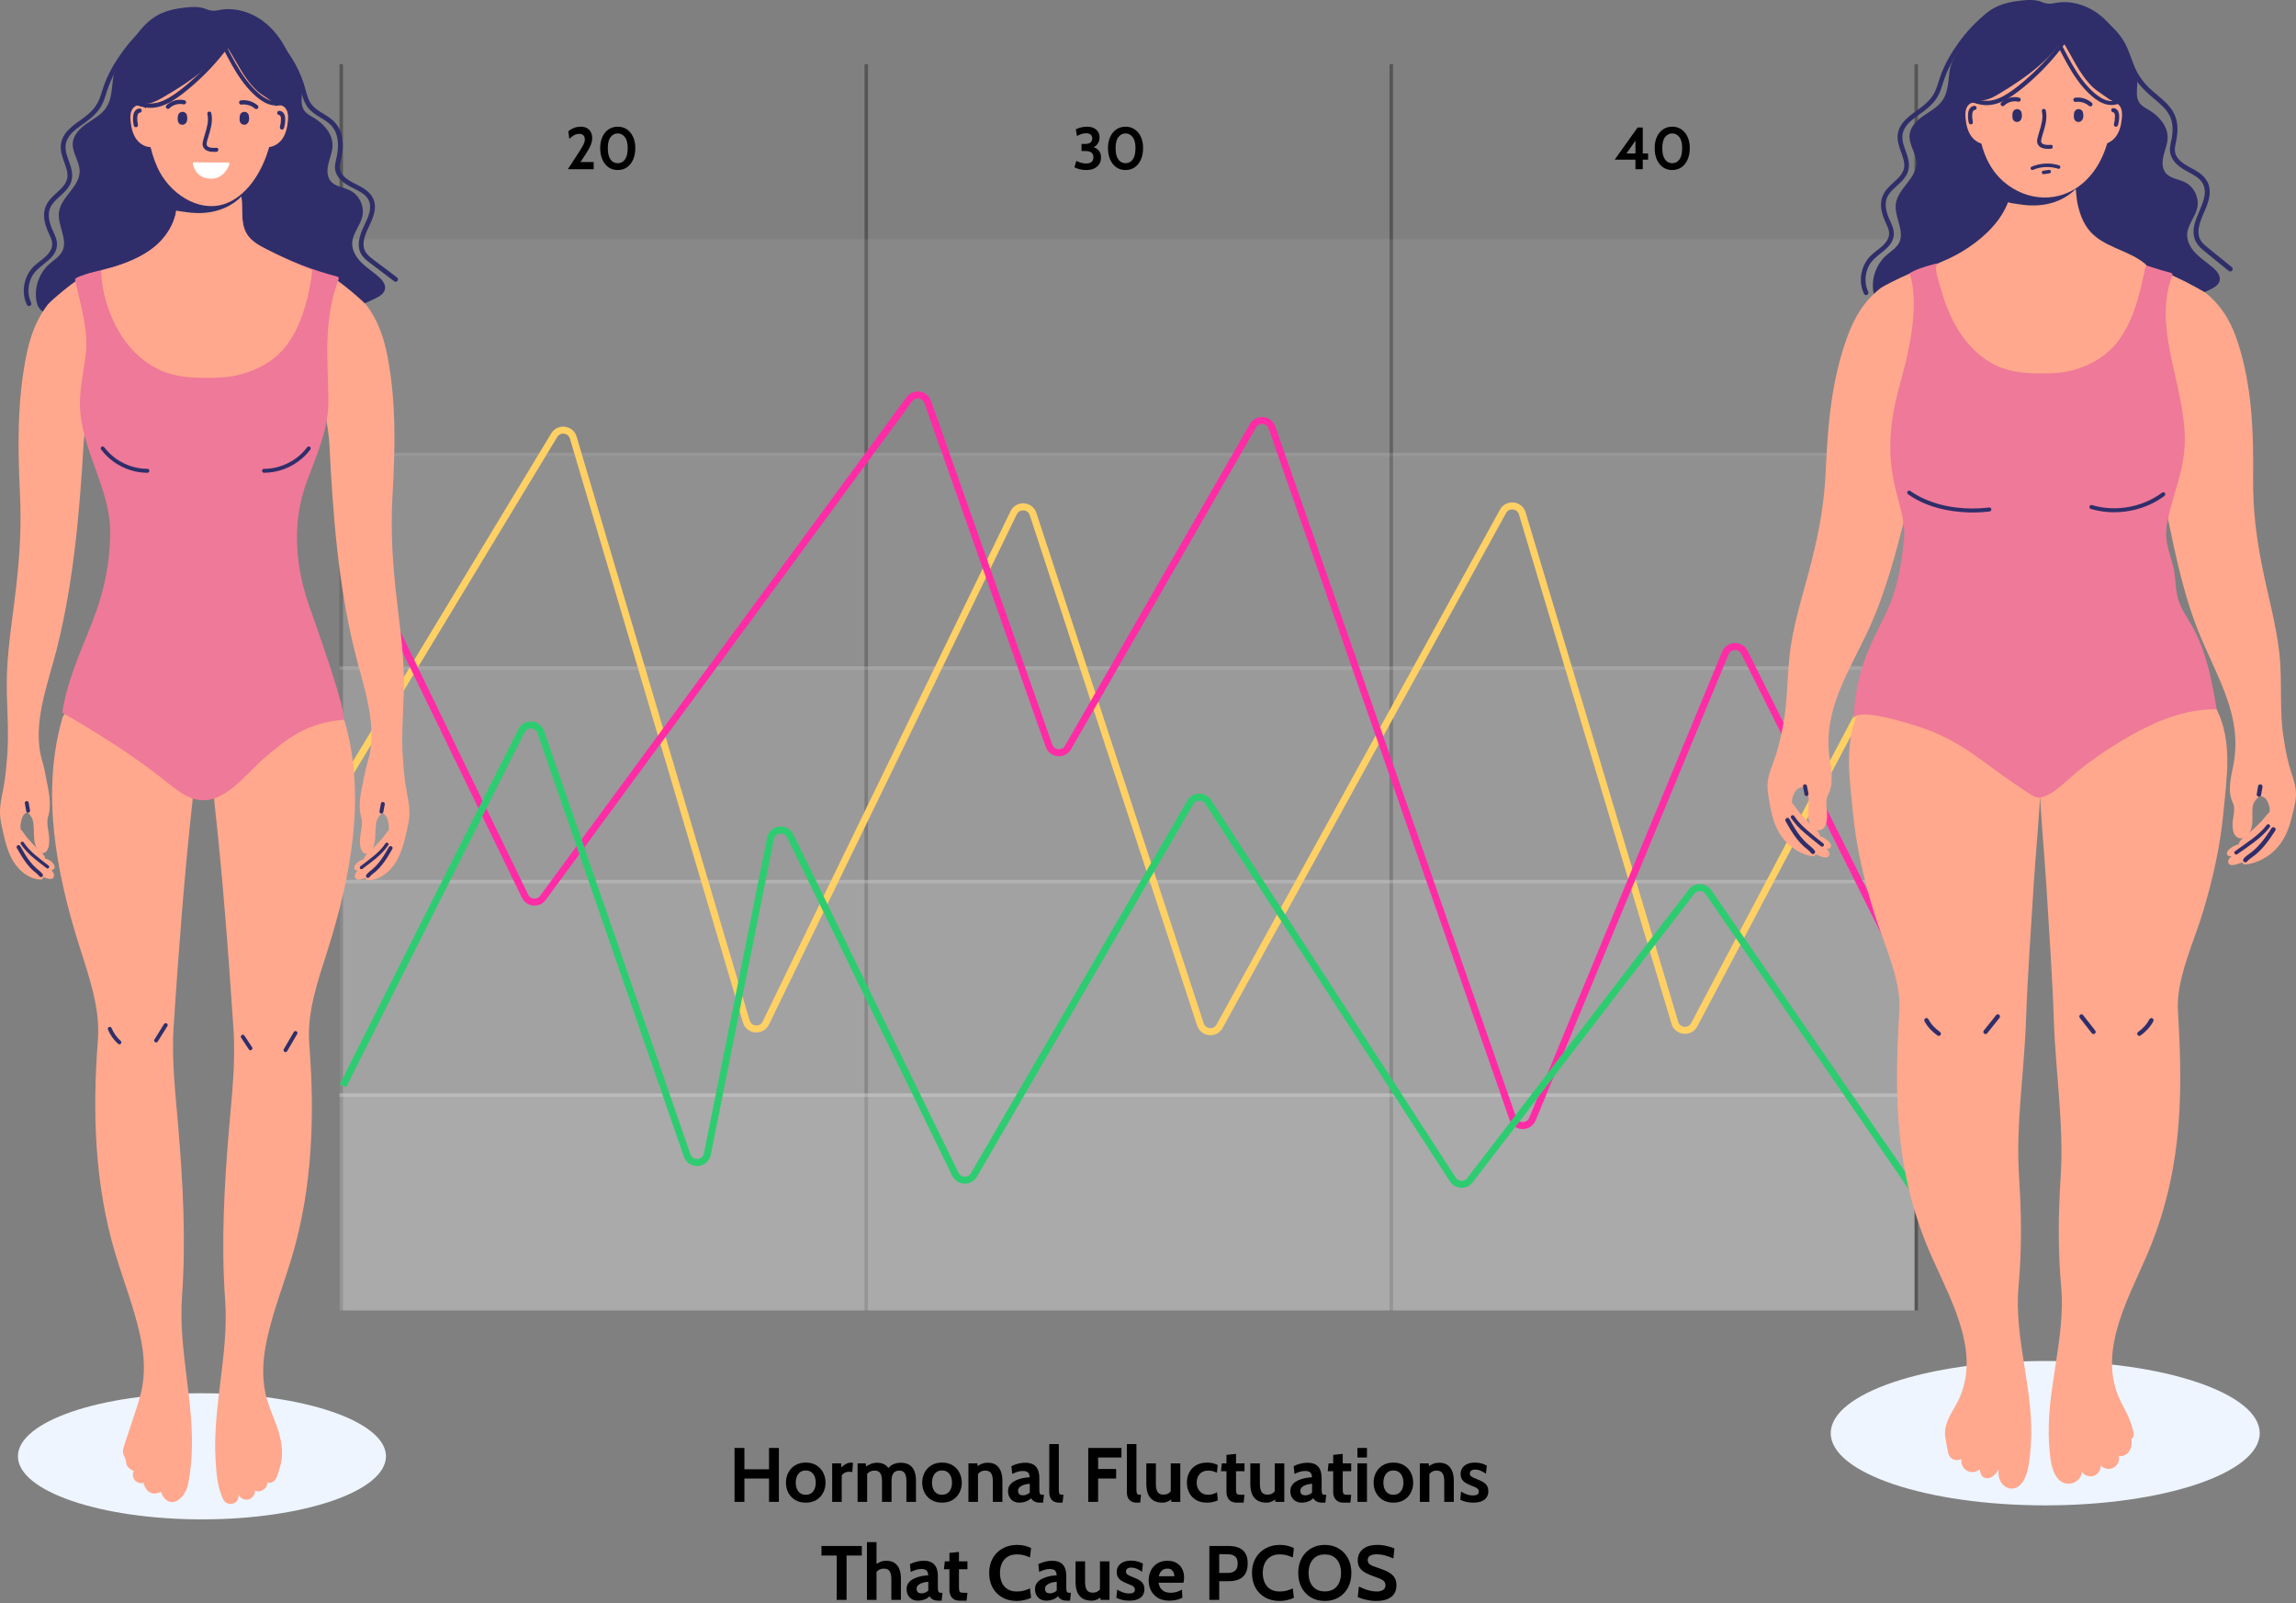 <svg width="656" height="458" viewBox="0 0 656 458" fill="none" xmlns="http://www.w3.org/2000/svg">
<rect x="0" y="0" width="656" height="458" fill="#808080" stroke="none"/>
<path d="M209.868 429V413.6H212.684V419.694H219.724V413.6H222.54V429H219.724V422.334H212.684V429H209.868Z" fill="black"/>
<path d="M230.214 429.22C229.018 429.22 227.999 428.96 227.156 428.439C226.312 427.918 225.667 427.225 225.22 426.36C224.78 425.495 224.56 424.549 224.56 423.522C224.56 422.488 224.78 421.535 225.22 420.662C225.667 419.789 226.312 419.093 227.156 418.572C227.999 418.044 229.018 417.78 230.214 417.78C231.409 417.78 232.428 418.044 233.272 418.572C234.115 419.093 234.757 419.789 235.197 420.662C235.644 421.535 235.868 422.488 235.868 423.522C235.868 424.549 235.644 425.495 235.197 426.36C234.757 427.225 234.115 427.918 233.272 428.439C232.428 428.96 231.409 429.22 230.214 429.22ZM230.214 426.976C231.13 426.976 231.834 426.657 232.326 426.019C232.824 425.374 233.074 424.541 233.074 423.522C233.074 422.488 232.824 421.648 232.326 421.003C231.834 420.35 231.13 420.024 230.214 420.024C229.304 420.024 228.6 420.35 228.102 421.003C227.603 421.648 227.354 422.488 227.354 423.522C227.354 424.541 227.603 425.374 228.102 426.019C228.6 426.657 229.304 426.976 230.214 426.976Z" fill="black"/>
<path d="M237.767 429V418H240.319L240.385 419.166C240.663 418.858 241.056 418.55 241.562 418.242C242.068 417.934 242.621 417.78 243.223 417.78C243.399 417.78 243.56 417.795 243.707 417.824L243.509 420.508C243.347 420.464 243.186 420.435 243.025 420.42C242.871 420.405 242.717 420.398 242.563 420.398C242.101 420.398 241.679 420.504 241.298 420.717C240.916 420.93 240.649 421.19 240.495 421.498V429H237.767Z" fill="black"/>
<path d="M245.028 429V418H247.36L247.536 419.606L247.14 419.122C247.558 418.792 248.057 418.495 248.636 418.231C249.223 417.96 249.905 417.824 250.682 417.824C251.269 417.824 251.786 417.912 252.233 418.088C252.688 418.257 253.077 418.502 253.399 418.825C253.722 419.14 253.982 419.518 254.18 419.958L253.52 419.804C253.872 419.173 254.386 418.686 255.06 418.341C255.742 417.996 256.512 417.824 257.37 417.824C258.382 417.824 259.207 418.033 259.845 418.451C260.483 418.869 260.953 419.459 261.253 420.222C261.554 420.977 261.704 421.865 261.704 422.884V429H258.976V423.082C258.976 422.055 258.815 421.296 258.492 420.805C258.177 420.314 257.649 420.068 256.908 420.068C256.542 420.068 256.219 420.134 255.94 420.266C255.669 420.391 255.442 420.578 255.258 420.827C255.082 421.069 254.95 421.366 254.862 421.718C254.774 422.063 254.73 422.451 254.73 422.884V429H252.002V423.082C252.002 422.4 251.929 421.835 251.782 421.388C251.643 420.941 251.416 420.611 251.1 420.398C250.792 420.178 250.389 420.068 249.89 420.068C249.252 420.068 248.728 420.218 248.317 420.519C247.914 420.812 247.558 421.212 247.25 421.718L247.756 420.244V429H245.028Z" fill="black"/>
<path d="M269.143 429.22C267.948 429.22 266.929 428.96 266.085 428.439C265.242 427.918 264.597 427.225 264.149 426.36C263.709 425.495 263.489 424.549 263.489 423.522C263.489 422.488 263.709 421.535 264.149 420.662C264.597 419.789 265.242 419.093 266.085 418.572C266.929 418.044 267.948 417.78 269.143 417.78C270.339 417.78 271.358 418.044 272.201 418.572C273.045 419.093 273.686 419.789 274.126 420.662C274.574 421.535 274.797 422.488 274.797 423.522C274.797 424.549 274.574 425.495 274.126 426.36C273.686 427.225 273.045 427.918 272.201 428.439C271.358 428.96 270.339 429.22 269.143 429.22ZM269.143 426.976C270.06 426.976 270.764 426.657 271.255 426.019C271.754 425.374 272.003 424.541 272.003 423.522C272.003 422.488 271.754 421.648 271.255 421.003C270.764 420.35 270.06 420.024 269.143 420.024C268.234 420.024 267.53 420.35 267.031 421.003C266.533 421.648 266.283 422.488 266.283 423.522C266.283 424.541 266.533 425.374 267.031 426.019C267.53 426.657 268.234 426.976 269.143 426.976Z" fill="black"/>
<path d="M276.696 429V418H279.248L279.358 420.046L278.72 419.21C279.138 418.858 279.637 418.539 280.216 418.253C280.796 417.967 281.47 417.824 282.24 417.824C283.648 417.824 284.693 418.293 285.375 419.232C286.057 420.163 286.398 421.373 286.398 422.862V429H283.67V423.082C283.67 422.055 283.498 421.296 283.153 420.805C282.816 420.314 282.262 420.068 281.492 420.068C280.869 420.068 280.359 420.222 279.963 420.53C279.567 420.831 279.219 421.234 278.918 421.74L279.424 420.398V429H276.696Z" fill="black"/>
<path d="M291.211 429.22C290.624 429.22 290.089 429.092 289.605 428.835C289.121 428.571 288.736 428.193 288.45 427.702C288.164 427.211 288.021 426.617 288.021 425.92C288.021 425.297 288.164 424.765 288.45 424.325C288.743 423.878 289.125 423.507 289.594 423.214C290.071 422.913 290.584 422.679 291.134 422.51C291.691 422.334 292.238 422.206 292.773 422.125C293.316 422.044 293.792 421.997 294.203 421.982C294.174 421.351 294.012 420.893 293.719 420.607C293.426 420.321 292.927 420.178 292.223 420.178C291.732 420.178 291.251 420.248 290.782 420.387C290.32 420.519 289.796 420.728 289.209 421.014L288.967 418.792C289.627 418.469 290.287 418.227 290.947 418.066C291.614 417.905 292.289 417.824 292.971 417.824C293.792 417.824 294.5 417.971 295.094 418.264C295.688 418.557 296.146 419.03 296.469 419.683C296.792 420.328 296.953 421.183 296.953 422.246V425.216C296.953 425.766 296.979 426.166 297.03 426.415C297.081 426.657 297.177 426.811 297.316 426.877C297.455 426.943 297.657 426.976 297.921 426.976H298.273L298.031 429.22H297.041C296.63 429.22 296.264 429.165 295.941 429.055C295.626 428.952 295.354 428.806 295.127 428.615C294.9 428.424 294.716 428.201 294.577 427.944C294.218 428.347 293.73 428.663 293.114 428.89C292.505 429.11 291.871 429.22 291.211 429.22ZM292.355 427.13C292.597 427.13 292.898 427.068 293.257 426.943C293.616 426.811 293.939 426.609 294.225 426.338V423.83C293.712 423.852 293.198 423.936 292.685 424.083C292.172 424.23 291.743 424.446 291.398 424.732C291.053 425.018 290.881 425.377 290.881 425.81C290.881 426.257 290.998 426.591 291.233 426.811C291.468 427.024 291.842 427.13 292.355 427.13Z" fill="black"/>
<path d="M302.608 429.22C301.955 429.22 301.42 429.092 301.002 428.835C300.591 428.571 300.287 428.223 300.089 427.79C299.891 427.35 299.792 426.866 299.792 426.338V412.5H302.52V425.216C302.52 425.803 302.553 426.221 302.619 426.47C302.692 426.712 302.824 426.859 303.015 426.91C303.206 426.954 303.481 426.976 303.84 426.976L303.598 429.22H302.608Z" fill="black"/>
<path d="M310.931 429V413.6H320.413V416.328H313.747V419.606H318.895V422.334H313.747V429H310.931Z" fill="black"/>
<path d="M324.78 429.22C324.127 429.22 323.592 429.092 323.174 428.835C322.763 428.571 322.459 428.223 322.261 427.79C322.063 427.35 321.964 426.866 321.964 426.338V412.5H324.692V425.216C324.692 425.803 324.725 426.221 324.791 426.47C324.864 426.712 324.996 426.859 325.187 426.91C325.378 426.954 325.652 426.976 326.012 426.976L325.77 429.22H324.78Z" fill="black"/>
<path d="M332.19 429.22C331.046 429.22 330.133 428.993 329.451 428.538C328.769 428.083 328.277 427.46 327.977 426.668C327.676 425.869 327.526 424.952 327.526 423.918V418H330.254V423.918C330.254 424.937 330.422 425.696 330.76 426.195C331.104 426.686 331.662 426.932 332.432 426.932C333.048 426.932 333.557 426.785 333.961 426.492C334.371 426.199 334.712 425.788 334.984 425.26L334.5 426.646V418H337.228V429H334.676L334.544 427.086L335.138 427.856C334.874 428.193 334.456 428.505 333.884 428.791C333.319 429.077 332.754 429.22 332.19 429.22Z" fill="black"/>
<path d="M344.878 429.22C343.617 429.22 342.557 428.963 341.699 428.45C340.849 427.929 340.203 427.24 339.763 426.382C339.331 425.517 339.114 424.563 339.114 423.522C339.114 422.473 339.331 421.516 339.763 420.651C340.196 419.778 340.845 419.082 341.71 418.561C342.576 418.04 343.661 417.78 344.966 417.78C345.582 417.78 346.14 417.85 346.638 417.989C347.137 418.121 347.562 418.286 347.914 418.484L347.694 420.684C347.357 420.508 346.976 420.361 346.55 420.244C346.132 420.127 345.692 420.068 345.23 420.068C344.174 420.068 343.357 420.387 342.777 421.025C342.198 421.663 341.908 422.495 341.908 423.522C341.908 424.497 342.205 425.319 342.799 425.986C343.393 426.646 344.196 426.976 345.208 426.976C345.641 426.976 346.066 426.914 346.484 426.789C346.91 426.657 347.32 426.477 347.716 426.25L347.958 428.56C347.577 428.758 347.115 428.916 346.572 429.033C346.037 429.158 345.472 429.22 344.878 429.22Z" fill="black"/>
<path d="M353.372 429.22C352.683 429.22 352.122 429.081 351.689 428.802C351.256 428.516 350.937 428.153 350.732 427.713C350.527 427.273 350.424 426.815 350.424 426.338V420.244H348.862L349.104 418H350.424V415.58L353.152 415.294V418H355.572V420.244H353.152V425.216C353.152 425.773 353.185 426.177 353.251 426.426C353.317 426.668 353.467 426.822 353.702 426.888C353.937 426.947 354.311 426.976 354.824 426.976H355.572L355.33 429.22H353.372Z" fill="black"/>
<path d="M361.903 429.22C360.759 429.22 359.846 428.993 359.164 428.538C358.482 428.083 357.99 427.46 357.69 426.668C357.389 425.869 357.239 424.952 357.239 423.918V418H359.967V423.918C359.967 424.937 360.135 425.696 360.473 426.195C360.817 426.686 361.375 426.932 362.145 426.932C362.761 426.932 363.27 426.785 363.674 426.492C364.084 426.199 364.425 425.788 364.697 425.26L364.213 426.646V418H366.941V429H364.389L364.257 427.086L364.851 427.856C364.587 428.193 364.169 428.505 363.597 428.791C363.032 429.077 362.467 429.22 361.903 429.22Z" fill="black"/>
<path d="M371.863 429.22C371.277 429.22 370.741 429.092 370.257 428.835C369.773 428.571 369.388 428.193 369.102 427.702C368.816 427.211 368.673 426.617 368.673 425.92C368.673 425.297 368.816 424.765 369.102 424.325C369.396 423.878 369.777 423.507 370.246 423.214C370.723 422.913 371.236 422.679 371.786 422.51C372.344 422.334 372.89 422.206 373.425 422.125C373.968 422.044 374.445 421.997 374.855 421.982C374.826 421.351 374.665 420.893 374.371 420.607C374.078 420.321 373.579 420.178 372.875 420.178C372.384 420.178 371.904 420.248 371.434 420.387C370.972 420.519 370.448 420.728 369.861 421.014L369.619 418.792C370.279 418.469 370.939 418.227 371.599 418.066C372.267 417.905 372.941 417.824 373.623 417.824C374.445 417.824 375.152 417.971 375.746 418.264C376.34 418.557 376.799 419.03 377.121 419.683C377.444 420.328 377.605 421.183 377.605 422.246V425.216C377.605 425.766 377.631 426.166 377.682 426.415C377.734 426.657 377.829 426.811 377.968 426.877C378.108 426.943 378.309 426.976 378.573 426.976H378.925L378.683 429.22H377.693C377.283 429.22 376.916 429.165 376.593 429.055C376.278 428.952 376.007 428.806 375.779 428.615C375.552 428.424 375.369 428.201 375.229 427.944C374.87 428.347 374.382 428.663 373.766 428.89C373.158 429.11 372.523 429.22 371.863 429.22ZM373.007 427.13C373.249 427.13 373.55 427.068 373.909 426.943C374.269 426.811 374.591 426.609 374.877 426.338V423.83C374.364 423.852 373.851 423.936 373.337 424.083C372.824 424.23 372.395 424.446 372.05 424.732C371.706 425.018 371.533 425.377 371.533 425.81C371.533 426.257 371.651 426.591 371.885 426.811C372.12 427.024 372.494 427.13 373.007 427.13Z" fill="black"/>
<path d="M383.858 429.22C383.169 429.22 382.608 429.081 382.175 428.802C381.743 428.516 381.424 428.153 381.218 427.713C381.013 427.273 380.91 426.815 380.91 426.338V420.244H379.348L379.59 418H380.91V415.58L383.638 415.294V418H386.058V420.244H383.638V425.216C383.638 425.773 383.671 426.177 383.737 426.426C383.803 426.668 383.954 426.822 384.188 426.888C384.423 426.947 384.797 426.976 385.31 426.976H386.058L385.816 429.22H383.858Z" fill="black"/>
<path d="M387.835 429V418H390.563V429H387.835ZM387.835 416.328V413.6H390.563V416.328H387.835Z" fill="black"/>
<path d="M398.114 429.22C396.919 429.22 395.899 428.96 395.056 428.439C394.213 427.918 393.567 427.225 393.12 426.36C392.68 425.495 392.46 424.549 392.46 423.522C392.46 422.488 392.68 421.535 393.12 420.662C393.567 419.789 394.213 419.093 395.056 418.572C395.899 418.044 396.919 417.78 398.114 417.78C399.309 417.78 400.329 418.044 401.172 418.572C402.015 419.093 402.657 419.789 403.097 420.662C403.544 421.535 403.768 422.488 403.768 423.522C403.768 424.549 403.544 425.495 403.097 426.36C402.657 427.225 402.015 427.918 401.172 428.439C400.329 428.96 399.309 429.22 398.114 429.22ZM398.114 426.976C399.031 426.976 399.735 426.657 400.226 426.019C400.725 425.374 400.974 424.541 400.974 423.522C400.974 422.488 400.725 421.648 400.226 421.003C399.735 420.35 399.031 420.024 398.114 420.024C397.205 420.024 396.501 420.35 396.002 421.003C395.503 421.648 395.254 422.488 395.254 423.522C395.254 424.541 395.503 425.374 396.002 426.019C396.501 426.657 397.205 426.976 398.114 426.976Z" fill="black"/>
<path d="M405.667 429V418H408.219L408.329 420.046L407.691 419.21C408.109 418.858 408.608 418.539 409.187 418.253C409.766 417.967 410.441 417.824 411.211 417.824C412.619 417.824 413.664 418.293 414.346 419.232C415.028 420.163 415.369 421.373 415.369 422.862V429H412.641V423.082C412.641 422.055 412.469 421.296 412.124 420.805C411.787 420.314 411.233 420.068 410.463 420.068C409.84 420.068 409.33 420.222 408.934 420.53C408.538 420.831 408.19 421.234 407.889 421.74L408.395 420.398V429H405.667Z" fill="black"/>
<path d="M420.93 429.22C420.204 429.22 419.547 429.15 418.961 429.011C418.381 428.872 417.798 428.67 417.212 428.406L417.454 426.074C418.018 426.404 418.572 426.672 419.115 426.877C419.665 427.075 420.24 427.174 420.842 427.174C421.384 427.174 421.799 427.086 422.085 426.91C422.371 426.734 422.514 426.455 422.514 426.074C422.514 425.788 422.437 425.553 422.283 425.37C422.136 425.187 421.912 425.022 421.612 424.875C421.311 424.728 420.937 424.571 420.49 424.402C419.815 424.153 419.239 423.881 418.763 423.588C418.293 423.295 417.934 422.943 417.685 422.532C417.443 422.114 417.322 421.601 417.322 420.992C417.322 420.361 417.487 419.804 417.817 419.32C418.147 418.836 418.616 418.458 419.225 418.187C419.833 417.916 420.556 417.78 421.392 417.78C422.088 417.78 422.712 417.857 423.262 418.011C423.819 418.165 424.332 418.374 424.802 418.638L424.56 420.97C424.068 420.625 423.573 420.343 423.075 420.123C422.576 419.896 422.03 419.782 421.436 419.782C420.966 419.782 420.603 419.877 420.347 420.068C420.09 420.259 419.962 420.53 419.962 420.882C419.962 421.307 420.141 421.626 420.501 421.839C420.86 422.052 421.436 422.312 422.228 422.62C422.741 422.818 423.185 423.023 423.559 423.236C423.94 423.449 424.255 423.683 424.505 423.94C424.754 424.197 424.937 424.49 425.055 424.82C425.179 425.143 425.242 425.517 425.242 425.942C425.242 426.639 425.073 427.233 424.736 427.724C424.406 428.208 423.918 428.578 423.273 428.835C422.635 429.092 421.854 429.22 420.93 429.22Z" fill="black"/>
<path d="M239.06 457V444.328H234.704V441.6H246.232V444.328H241.876V457H239.06Z" fill="black"/>
<path d="M247.703 457V440.5H250.431V447.606L249.815 447.122C250.277 446.799 250.779 446.502 251.322 446.231C251.864 445.96 252.513 445.824 253.269 445.824C254.237 445.824 255.025 446.04 255.634 446.473C256.242 446.898 256.69 447.492 256.976 448.255C257.262 449.01 257.405 449.887 257.405 450.884V457H254.677V451.082C254.677 450.055 254.512 449.296 254.182 448.805C253.852 448.314 253.313 448.068 252.565 448.068C251.927 448.068 251.402 448.218 250.992 448.519C250.588 448.812 250.233 449.212 249.925 449.718L250.431 448.244V457H247.703Z" fill="black"/>
<path d="M262.218 457.22C261.631 457.22 261.096 457.092 260.612 456.835C260.128 456.571 259.743 456.193 259.457 455.702C259.171 455.211 259.028 454.617 259.028 453.92C259.028 453.297 259.171 452.765 259.457 452.325C259.75 451.878 260.131 451.507 260.601 451.214C261.077 450.913 261.591 450.679 262.141 450.51C262.698 450.334 263.244 450.206 263.78 450.125C264.322 450.044 264.799 449.997 265.21 449.982C265.18 449.351 265.019 448.893 264.726 448.607C264.432 448.321 263.934 448.178 263.23 448.178C262.738 448.178 262.258 448.248 261.789 448.387C261.327 448.519 260.802 448.728 260.216 449.014L259.974 446.792C260.634 446.469 261.294 446.227 261.954 446.066C262.621 445.905 263.296 445.824 263.978 445.824C264.799 445.824 265.507 445.971 266.101 446.264C266.695 446.557 267.153 447.03 267.476 447.683C267.798 448.328 267.96 449.183 267.96 450.246V453.216C267.96 453.766 267.985 454.166 268.037 454.415C268.088 454.657 268.183 454.811 268.323 454.877C268.462 454.943 268.664 454.976 268.928 454.976H269.28L269.038 457.22H268.048C267.637 457.22 267.27 457.165 266.948 457.055C266.632 456.952 266.361 456.806 266.134 456.615C265.906 456.424 265.723 456.201 265.584 455.944C265.224 456.347 264.737 456.663 264.121 456.89C263.512 457.11 262.878 457.22 262.218 457.22ZM263.362 455.13C263.604 455.13 263.904 455.068 264.264 454.943C264.623 454.811 264.946 454.609 265.232 454.338V451.83C264.718 451.852 264.205 451.936 263.692 452.083C263.178 452.23 262.749 452.446 262.405 452.732C262.06 453.018 261.888 453.377 261.888 453.81C261.888 454.257 262.005 454.591 262.24 454.811C262.474 455.024 262.848 455.13 263.362 455.13Z" fill="black"/>
<path d="M274.213 457.22C273.524 457.22 272.963 457.081 272.53 456.802C272.097 456.516 271.778 456.153 271.573 455.713C271.368 455.273 271.265 454.815 271.265 454.338V448.244H269.703L269.945 446H271.265V443.58L273.993 443.294V446H276.413V448.244H273.993V453.216C273.993 453.773 274.026 454.177 274.092 454.426C274.158 454.668 274.308 454.822 274.543 454.888C274.778 454.947 275.152 454.976 275.665 454.976H276.413L276.171 457.22H274.213Z" fill="black"/>
<path d="M290.523 457.308C288.961 457.308 287.586 456.978 286.398 456.318C285.21 455.651 284.282 454.719 283.615 453.524C282.955 452.321 282.625 450.913 282.625 449.3C282.625 447.687 282.966 446.282 283.648 445.087C284.337 443.884 285.283 442.953 286.486 442.293C287.688 441.626 289.063 441.292 290.611 441.292C291.425 441.292 292.169 441.38 292.844 441.556C293.518 441.725 294.101 441.937 294.593 442.194L294.285 444.878C293.727 444.621 293.152 444.412 292.558 444.251C291.971 444.082 291.315 443.998 290.589 443.998C289.511 443.998 288.609 444.225 287.883 444.68C287.164 445.135 286.621 445.762 286.255 446.561C285.888 447.36 285.705 448.273 285.705 449.3C285.705 450.327 285.884 451.24 286.244 452.039C286.603 452.838 287.138 453.465 287.85 453.92C288.568 454.375 289.459 454.602 290.523 454.602C291.263 454.602 291.927 454.521 292.514 454.36C293.1 454.199 293.691 453.986 294.285 453.722L294.593 456.406C294.013 456.677 293.375 456.894 292.679 457.055C291.989 457.224 291.271 457.308 290.523 457.308Z" fill="black"/>
<path d="M298.913 457.22C298.326 457.22 297.791 457.092 297.307 456.835C296.823 456.571 296.438 456.193 296.152 455.702C295.866 455.211 295.723 454.617 295.723 453.92C295.723 453.297 295.866 452.765 296.152 452.325C296.445 451.878 296.827 451.507 297.296 451.214C297.773 450.913 298.286 450.679 298.836 450.51C299.393 450.334 299.94 450.206 300.475 450.125C301.018 450.044 301.494 449.997 301.905 449.982C301.876 449.351 301.714 448.893 301.421 448.607C301.128 448.321 300.629 448.178 299.925 448.178C299.434 448.178 298.953 448.248 298.484 448.387C298.022 448.519 297.498 448.728 296.911 449.014L296.669 446.792C297.329 446.469 297.989 446.227 298.649 446.066C299.316 445.905 299.991 445.824 300.673 445.824C301.494 445.824 302.202 445.971 302.796 446.264C303.39 446.557 303.848 447.03 304.171 447.683C304.494 448.328 304.655 449.183 304.655 450.246V453.216C304.655 453.766 304.681 454.166 304.732 454.415C304.783 454.657 304.879 454.811 305.018 454.877C305.157 454.943 305.359 454.976 305.623 454.976H305.975L305.733 457.22H304.743C304.332 457.22 303.966 457.165 303.643 457.055C303.328 456.952 303.056 456.806 302.829 456.615C302.602 456.424 302.418 456.201 302.279 455.944C301.92 456.347 301.432 456.663 300.816 456.89C300.207 457.11 299.573 457.22 298.913 457.22ZM300.057 455.13C300.299 455.13 300.6 455.068 300.959 454.943C301.318 454.811 301.641 454.609 301.927 454.338V451.83C301.414 451.852 300.9 451.936 300.387 452.083C299.874 452.23 299.445 452.446 299.1 452.732C298.755 453.018 298.583 453.377 298.583 453.81C298.583 454.257 298.7 454.591 298.935 454.811C299.17 455.024 299.544 455.13 300.057 455.13Z" fill="black"/>
<path d="M311.962 457.22C310.818 457.22 309.905 456.993 309.223 456.538C308.541 456.083 308.05 455.46 307.749 454.668C307.449 453.869 307.298 452.952 307.298 451.918V446H310.026V451.918C310.026 452.937 310.195 453.696 310.532 454.195C310.877 454.686 311.434 454.932 312.204 454.932C312.82 454.932 313.33 454.785 313.733 454.492C314.144 454.199 314.485 453.788 314.756 453.26L314.272 454.646V446H317V457H314.448L314.316 455.086L314.91 455.856C314.646 456.193 314.228 456.505 313.656 456.791C313.092 457.077 312.527 457.22 311.962 457.22Z" fill="black"/>
<path d="M322.671 457.22C321.945 457.22 321.289 457.15 320.702 457.011C320.123 456.872 319.54 456.67 318.953 456.406L319.195 454.074C319.76 454.404 320.313 454.672 320.856 454.877C321.406 455.075 321.982 455.174 322.583 455.174C323.126 455.174 323.54 455.086 323.826 454.91C324.112 454.734 324.255 454.455 324.255 454.074C324.255 453.788 324.178 453.553 324.024 453.37C323.877 453.187 323.654 453.022 323.353 452.875C323.052 452.728 322.678 452.571 322.231 452.402C321.556 452.153 320.981 451.881 320.504 451.588C320.035 451.295 319.675 450.943 319.426 450.532C319.184 450.114 319.063 449.601 319.063 448.992C319.063 448.361 319.228 447.804 319.558 447.32C319.888 446.836 320.357 446.458 320.966 446.187C321.575 445.916 322.297 445.78 323.133 445.78C323.83 445.78 324.453 445.857 325.003 446.011C325.56 446.165 326.074 446.374 326.543 446.638L326.301 448.97C325.81 448.625 325.315 448.343 324.816 448.123C324.317 447.896 323.771 447.782 323.177 447.782C322.708 447.782 322.345 447.877 322.088 448.068C321.831 448.259 321.703 448.53 321.703 448.882C321.703 449.307 321.883 449.626 322.242 449.839C322.601 450.052 323.177 450.312 323.969 450.62C324.482 450.818 324.926 451.023 325.3 451.236C325.681 451.449 325.997 451.683 326.246 451.94C326.495 452.197 326.679 452.49 326.796 452.82C326.921 453.143 326.983 453.517 326.983 453.942C326.983 454.639 326.814 455.233 326.477 455.724C326.147 456.208 325.659 456.578 325.014 456.835C324.376 457.092 323.595 457.22 322.671 457.22Z" fill="black"/>
<path d="M334.152 457.22C332.824 457.22 331.717 456.956 330.83 456.428C329.95 455.893 329.29 455.189 328.85 454.316C328.41 453.436 328.19 452.475 328.19 451.434C328.19 450.429 328.395 449.502 328.806 448.651C329.224 447.8 329.832 447.118 330.632 446.605C331.431 446.084 332.406 445.824 333.558 445.824C334.614 445.824 335.494 446.04 336.198 446.473C336.902 446.906 337.43 447.485 337.782 448.211C338.134 448.93 338.31 449.725 338.31 450.598C338.31 450.84 338.295 451.086 338.266 451.335C338.236 451.577 338.192 451.83 338.134 452.094H331.028C331.13 452.776 331.343 453.33 331.666 453.755C331.996 454.173 332.395 454.481 332.865 454.679C333.341 454.877 333.851 454.976 334.394 454.976C335.032 454.976 335.626 454.895 336.176 454.734C336.726 454.565 337.232 454.345 337.694 454.074L337.826 456.384C337.408 456.604 336.887 456.798 336.264 456.967C335.64 457.136 334.936 457.22 334.152 457.22ZM331.094 450.246H335.538C335.538 449.916 335.475 449.586 335.351 449.256C335.226 448.919 335.017 448.636 334.724 448.409C334.438 448.182 334.049 448.068 333.558 448.068C332.854 448.068 332.3 448.273 331.897 448.684C331.493 449.095 331.226 449.615 331.094 450.246Z" fill="black"/>
<path d="M345.531 457V441.6H351.009C352.19 441.6 353.187 441.776 354.001 442.128C354.815 442.48 355.431 443.023 355.849 443.756C356.275 444.489 356.487 445.428 356.487 446.572C356.487 447.731 356.278 448.688 355.86 449.443C355.442 450.191 354.83 450.748 354.023 451.115C353.217 451.474 352.234 451.654 351.075 451.654H348.347V457H345.531ZM348.347 449.3H350.745C351.706 449.3 352.425 449.084 352.901 448.651C353.385 448.218 353.627 447.54 353.627 446.616C353.627 445.692 353.382 445.017 352.89 444.592C352.406 444.167 351.669 443.954 350.679 443.954H348.347V449.3Z" fill="black"/>
<path d="M365.611 457.308C364.049 457.308 362.674 456.978 361.486 456.318C360.298 455.651 359.37 454.719 358.703 453.524C358.043 452.321 357.713 450.913 357.713 449.3C357.713 447.687 358.054 446.282 358.736 445.087C359.425 443.884 360.371 442.953 361.574 442.293C362.776 441.626 364.151 441.292 365.699 441.292C366.513 441.292 367.257 441.38 367.932 441.556C368.606 441.725 369.189 441.937 369.681 442.194L369.373 444.878C368.815 444.621 368.24 444.412 367.646 444.251C367.059 444.082 366.403 443.998 365.677 443.998C364.599 443.998 363.697 444.225 362.971 444.68C362.252 445.135 361.709 445.762 361.343 446.561C360.976 447.36 360.793 448.273 360.793 449.3C360.793 450.327 360.972 451.24 361.332 452.039C361.691 452.838 362.226 453.465 362.938 453.92C363.656 454.375 364.547 454.602 365.611 454.602C366.351 454.602 367.015 454.521 367.602 454.36C368.188 454.199 368.779 453.986 369.373 453.722L369.681 456.406C369.101 456.677 368.463 456.894 367.767 457.055C367.077 457.224 366.359 457.308 365.611 457.308Z" fill="black"/>
<path d="M378.516 457.308C377.049 457.308 375.744 456.978 374.6 456.318C373.456 455.651 372.557 454.719 371.905 453.524C371.252 452.321 370.926 450.913 370.926 449.3C370.926 447.687 371.252 446.282 371.905 445.087C372.557 443.884 373.456 442.953 374.6 442.293C375.744 441.626 377.049 441.292 378.516 441.292C379.982 441.292 381.288 441.626 382.432 442.293C383.576 442.953 384.474 443.884 385.127 445.087C385.779 446.282 386.106 447.687 386.106 449.3C386.106 450.913 385.779 452.321 385.127 453.524C384.474 454.719 383.576 455.651 382.432 456.318C381.288 456.978 379.982 457.308 378.516 457.308ZM378.516 454.58C379.542 454.58 380.4 454.353 381.09 453.898C381.779 453.443 382.296 452.82 382.641 452.028C382.985 451.229 383.158 450.319 383.158 449.3C383.158 448.281 382.985 447.375 382.641 446.583C382.296 445.784 381.779 445.157 381.09 444.702C380.4 444.247 379.542 444.02 378.516 444.02C377.489 444.02 376.631 444.247 375.942 444.702C375.252 445.157 374.735 445.784 374.391 446.583C374.046 447.375 373.874 448.281 373.874 449.3C373.874 450.319 374.046 451.229 374.391 452.028C374.735 452.82 375.252 453.443 375.942 453.898C376.631 454.353 377.489 454.58 378.516 454.58Z" fill="black"/>
<path d="M393.03 457.308C392.407 457.308 391.765 457.246 391.105 457.121C390.445 457.004 389.833 456.861 389.268 456.692C388.704 456.516 388.256 456.347 387.926 456.186L388.256 453.194C388.77 453.443 389.305 453.674 389.862 453.887C390.42 454.1 390.992 454.272 391.578 454.404C392.165 454.536 392.759 454.602 393.36 454.602C394.108 454.602 394.71 454.455 395.164 454.162C395.619 453.869 395.846 453.421 395.846 452.82C395.846 452.358 395.718 451.988 395.461 451.709C395.205 451.423 394.812 451.17 394.284 450.95C393.756 450.723 393.082 450.466 392.26 450.18C391.439 449.894 390.702 449.571 390.049 449.212C389.397 448.845 388.88 448.383 388.498 447.826C388.117 447.269 387.926 446.557 387.926 445.692C387.926 444.841 388.135 444.086 388.553 443.426C388.971 442.759 389.595 442.238 390.423 441.864C391.259 441.483 392.297 441.292 393.536 441.292C394.475 441.292 395.37 441.398 396.22 441.611C397.071 441.816 397.797 442.04 398.398 442.282L398.112 445.164C397.247 444.775 396.433 444.482 395.67 444.284C394.915 444.079 394.145 443.976 393.36 443.976C392.539 443.976 391.905 444.112 391.457 444.383C391.01 444.654 390.786 445.061 390.786 445.604C390.786 446.037 390.911 446.385 391.16 446.649C391.41 446.913 391.765 447.14 392.227 447.331C392.689 447.514 393.243 447.709 393.888 447.914C395.003 448.266 395.938 448.655 396.693 449.08C397.456 449.498 398.028 450.008 398.409 450.609C398.798 451.203 398.992 451.94 398.992 452.82C398.992 453.26 398.923 453.74 398.783 454.261C398.644 454.774 398.369 455.262 397.958 455.724C397.548 456.186 396.946 456.567 396.154 456.868C395.37 457.161 394.328 457.308 393.03 457.308Z" fill="black"/>
<path d="M467.271 48.33V45.61H461.338L467.883 36.43H469.362V43.842H470.892V45.61H469.362V48.33H467.271ZM464.194 44.556L463.786 43.842H467.271V38.776L467.832 39.388L464.194 44.556Z" fill="black"/>
<path d="M477.779 48.568C476.776 48.568 475.898 48.307 475.144 47.786C474.396 47.259 473.812 46.525 473.393 45.584C472.974 44.638 472.764 43.536 472.764 42.278C472.764 41.077 472.974 40.02 473.393 39.107C473.812 38.189 474.396 37.475 475.144 36.965C475.898 36.45 476.776 36.192 477.779 36.192C478.788 36.192 479.666 36.45 480.414 36.965C481.168 37.481 481.751 38.198 482.165 39.116C482.584 40.028 482.794 41.082 482.794 42.278C482.794 43.536 482.584 44.638 482.165 45.584C481.751 46.525 481.168 47.259 480.414 47.786C479.666 48.307 478.788 48.568 477.779 48.568ZM477.779 46.613C478.317 46.613 478.799 46.466 479.224 46.171C479.655 45.876 479.995 45.412 480.244 44.777C480.493 44.137 480.618 43.304 480.618 42.278C480.618 40.867 480.346 39.821 479.802 39.141C479.264 38.456 478.589 38.113 477.779 38.113C476.974 38.113 476.3 38.453 475.756 39.133C475.212 39.807 474.94 40.856 474.94 42.278C474.94 43.292 475.065 44.12 475.314 44.76C475.563 45.395 475.9 45.862 476.325 46.162C476.756 46.463 477.241 46.613 477.779 46.613Z" fill="black"/>
<path d="M310.344 48.568C309.63 48.568 308.981 48.486 308.397 48.321C307.813 48.151 307.346 47.979 306.995 47.803L307.522 45.967C307.896 46.154 308.326 46.324 308.814 46.477C309.301 46.624 309.811 46.698 310.344 46.698C310.967 46.698 311.466 46.556 311.84 46.273C312.214 45.984 312.401 45.542 312.401 44.947C312.401 44.352 312.216 43.904 311.848 43.604C311.485 43.298 310.939 43.145 310.208 43.145H309.001V41.105H310.191C310.803 41.105 311.27 40.963 311.593 40.68C311.916 40.397 312.078 40.006 312.078 39.507C312.078 39.071 311.927 38.722 311.627 38.461C311.332 38.195 310.905 38.062 310.344 38.062C309.862 38.062 309.406 38.136 308.975 38.283C308.55 38.43 308.128 38.623 307.709 38.861L307.386 36.94C307.777 36.736 308.241 36.56 308.78 36.413C309.324 36.266 309.919 36.192 310.565 36.192C311.341 36.192 311.995 36.325 312.528 36.591C313.061 36.852 313.463 37.212 313.735 37.671C314.013 38.13 314.152 38.651 314.152 39.235C314.152 40 313.948 40.649 313.54 41.181C313.132 41.714 312.554 42.074 311.806 42.261L311.789 41.87C312.616 42.006 313.287 42.337 313.803 42.864C314.319 43.391 314.577 44.086 314.577 44.947C314.577 45.723 314.398 46.381 314.041 46.919C313.69 47.457 313.197 47.868 312.562 48.151C311.927 48.429 311.188 48.568 310.344 48.568Z" fill="black"/>
<path d="M321.582 48.568C320.579 48.568 319.7 48.307 318.947 47.786C318.199 47.259 317.615 46.525 317.196 45.584C316.776 44.638 316.567 43.536 316.567 42.278C316.567 41.077 316.776 40.02 317.196 39.107C317.615 38.189 318.199 37.475 318.947 36.965C319.7 36.45 320.579 36.192 321.582 36.192C322.59 36.192 323.469 36.45 324.217 36.965C324.97 37.481 325.554 38.198 325.968 39.116C326.387 40.028 326.597 41.082 326.597 42.278C326.597 43.536 326.387 44.638 325.968 45.584C325.554 46.525 324.97 47.259 324.217 47.786C323.469 48.307 322.59 48.568 321.582 48.568ZM321.582 46.613C322.12 46.613 322.602 46.466 323.027 46.171C323.457 45.876 323.797 45.412 324.047 44.777C324.296 44.137 324.421 43.304 324.421 42.278C324.421 40.867 324.149 39.821 323.605 39.141C323.066 38.456 322.392 38.113 321.582 38.113C320.777 38.113 320.103 38.453 319.559 39.133C319.015 39.807 318.743 40.856 318.743 42.278C318.743 43.292 318.867 44.12 319.117 44.76C319.366 45.395 319.703 45.862 320.128 46.162C320.559 46.463 321.043 46.613 321.582 46.613Z" fill="black"/>
<path d="M162.248 48.33L165.376 43.519C165.789 42.884 166.121 42.349 166.37 41.912C166.625 41.476 166.809 41.094 166.923 40.765C167.036 40.436 167.093 40.113 167.093 39.796C167.093 39.309 166.954 38.926 166.676 38.648C166.404 38.371 166.022 38.232 165.529 38.232C164.934 38.232 164.398 38.379 163.922 38.674C163.452 38.969 163.03 39.303 162.656 39.677L162.384 37.484C162.894 37.076 163.435 36.759 164.007 36.532C164.585 36.305 165.24 36.192 165.971 36.192C166.69 36.192 167.288 36.339 167.764 36.634C168.246 36.929 168.606 37.32 168.844 37.807C169.082 38.294 169.201 38.827 169.201 39.405C169.201 39.853 169.138 40.303 169.014 40.756C168.889 41.204 168.682 41.703 168.393 42.252C168.11 42.796 167.727 43.434 167.246 44.165L165.852 46.29H169.626V48.33H162.248Z" fill="black"/>
<path d="M176.499 48.568C175.496 48.568 174.617 48.307 173.864 47.786C173.116 47.259 172.532 46.525 172.113 45.584C171.693 44.638 171.484 43.536 171.484 42.278C171.484 41.077 171.693 40.02 172.113 39.107C172.532 38.189 173.116 37.475 173.864 36.965C174.617 36.45 175.496 36.192 176.499 36.192C177.507 36.192 178.386 36.45 179.134 36.965C179.887 37.481 180.471 38.198 180.885 39.116C181.304 40.028 181.514 41.082 181.514 42.278C181.514 43.536 181.304 44.638 180.885 45.584C180.471 46.525 179.887 47.259 179.134 47.786C178.386 48.307 177.507 48.568 176.499 48.568ZM176.499 46.613C177.037 46.613 177.519 46.466 177.944 46.171C178.374 45.876 178.714 45.412 178.964 44.777C179.213 44.137 179.338 43.304 179.338 42.278C179.338 40.867 179.066 39.821 178.522 39.141C177.983 38.456 177.309 38.113 176.499 38.113C175.694 38.113 175.02 38.453 174.476 39.133C173.932 39.807 173.66 40.856 173.66 42.278C173.66 43.292 173.784 44.12 174.034 44.76C174.283 45.395 174.62 45.862 175.045 46.162C175.476 46.463 175.96 46.613 176.499 46.613Z" fill="black"/>
<line x1="97.5" y1="18.33" x2="97.5" y2="374.33" stroke="#565656"/>
<line x1="247.5" y1="18.33" x2="247.5" y2="374.33" stroke="#565656"/>
<line x1="397.5" y1="18.33" x2="397.5" y2="374.33" stroke="#565656"/>
<line x1="547.5" y1="18.33" x2="547.5" y2="374.33" stroke="#565656"/>
<g style="mix-blend-mode:multiply">
<rect x="97" y="312.33" width="450" height="62" fill="#D6D6D6" fill-opacity="0.49"/>
</g>
<g style="mix-blend-mode:multiply">
<rect x="97" y="251.33" width="450" height="62" fill="#D6D6D6" fill-opacity="0.4"/>
</g>
<g style="mix-blend-mode:multiply">
<rect x="97" y="190.33" width="450" height="62" fill="#D6D6D6" fill-opacity="0.3"/>
</g>
<g style="mix-blend-mode:multiply">
<rect x="97" y="129.33" width="450" height="62" fill="#D6D6D6" fill-opacity="0.2"/>
</g>
<g style="mix-blend-mode:multiply">
<rect x="97" y="68.33" width="450" height="62" fill="#D6D6D6" fill-opacity="0.1"/>
</g>
<path d="M98.627 223.041L158.352 124.312C159.7 122.083 163.054 122.515 163.795 125.013L213.228 291.774C214.006 294.399 217.606 294.695 218.802 292.232L289.62 146.466C290.798 144.041 294.329 144.28 295.169 146.842L342.977 292.628C343.794 295.12 347.191 295.437 348.456 293.14L429.437 146.063C430.72 143.733 434.176 144.102 434.939 146.649L478.537 292.171C479.307 294.742 482.807 295.086 484.062 292.713L550.974 166.256" stroke="#FFD064" stroke-width="2"/>
<path d="M97.337 147.542L150.015 255.996C151.001 258.027 153.793 258.281 155.13 256.462L259.817 114.039C261.244 112.098 264.262 112.546 265.063 114.818L299.719 213.01C300.573 215.428 303.871 215.73 305.149 213.507L357.987 121.614C359.268 119.386 362.575 119.695 363.421 122.122L432.231 319.497C433.138 322.1 436.78 322.204 437.835 319.657L492.965 186.526C493.948 184.15 497.27 184.032 498.42 186.332L545.812 281.117" stroke="#FF2CA6" stroke-width="2"/>
<path d="M97.982 310.154L148.993 208.74C150.185 206.37 153.641 206.6 154.508 209.107L196.327 330.042C197.327 332.933 201.504 332.65 202.104 329.65L220.136 239.492C220.699 236.677 224.514 236.184 225.773 238.764L272.97 335.432C274.023 337.588 277.055 337.698 278.26 335.623L340.092 229.201C341.216 227.266 343.986 227.199 345.203 229.077L415.09 336.919C416.216 338.658 418.724 338.758 419.986 337.115L483.288 254.704C484.529 253.089 486.983 253.153 488.138 254.83L547.102 340.483" stroke="#2ECC71" stroke-width="2"/>
<g clip-path="url(#clip0_4388_1802)">
<path d="M584.35 430C618.197 430 645.635 420.768 645.635 409.38C645.635 397.992 618.197 388.76 584.35 388.76C550.504 388.76 523.066 397.992 523.066 409.38C523.066 420.768 550.504 430 584.35 430Z" fill="#EEF5FF"/>
<path d="M633.404 202.771C637.943 211.974 636.162 222.468 635.268 232.064C634.377 241.615 632.253 251.074 629.448 260.38C627.011 268.461 623.033 276.861 622.309 285.183C622.155 286.969 622.26 288.761 622.365 290.547C623.79 314.635 623.181 336.193 613.104 359.226C607.332 372.421 598.826 387.587 606.472 401.402C607.869 403.924 609.127 406.664 609.613 409.528C609.707 410.081 609.557 410.889 609 410.84C609.121 412.052 609.055 413.339 608.444 414.393C607.834 415.446 606.561 416.185 605.388 415.863C605.691 417.154 605.037 418.61 603.871 419.236C602.707 419.865 601.136 419.61 600.227 418.645C600.276 419.927 599.394 421.191 598.174 421.583C596.955 421.975 595.505 421.459 594.801 420.385C594.801 422.597 592.266 424.274 590.127 423.727C586.063 422.688 585.734 416.201 585.483 412.877C584.328 397.61 590.273 382.636 588.893 367.354C587.955 356.985 588.099 346.571 588.759 336.193C589.714 321.172 587.318 306.511 586.814 291.491C586.394 278.985 585.487 266.465 584.739 253.967C584.136 243.921 583.118 233.936 582.684 223.878C582.647 223.035 582.612 222.177 582.88 221.362C583.322 220.01 584.546 218.911 585.835 217.962C588.196 216.23 627.48 193.96 631.377 199.394C632.16 200.487 632.831 201.615 633.4 202.769L633.404 202.771Z" fill="#FFA88D"/>
<path d="M614.153 291.113C613.962 291.474 613.75 291.823 613.516 292.159C613.456 292.243 613.396 292.328 613.335 292.41C613.326 292.421 613.236 292.542 613.271 292.497C613.302 292.458 613.201 292.584 613.203 292.582C613.071 292.747 612.936 292.907 612.796 293.064C612.516 293.376 612.22 293.67 611.909 293.951C611.558 294.268 611.284 294.485 610.928 294.738C610.665 294.926 610.513 295.289 610.706 295.59C610.875 295.852 611.272 296.015 611.556 295.813C613.055 294.741 614.355 293.382 615.224 291.744C615.377 291.458 615.307 291.054 615.002 290.893C614.714 290.74 614.316 290.808 614.153 291.116V291.113Z" fill="#2F2E6A"/>
<path d="M598.59 294.312C597.442 292.848 596.292 291.382 595.145 289.918C594.937 289.654 594.485 289.699 594.267 289.918C594.006 290.18 594.059 290.532 594.267 290.798C595.414 292.262 596.564 293.728 597.711 295.192C597.919 295.456 598.372 295.411 598.59 295.192C598.851 294.93 598.797 294.578 598.59 294.312Z" fill="#2F2E6A"/>
<path d="M618.174 48.354C617.719 47.136 617.838 45.686 618.161 44.389C618.583 42.704 619.297 41.065 619.323 39.331C619.371 36.034 616.899 33.186 614.079 31.489C613.041 30.864 611.891 30.305 611.219 29.295C610.201 27.765 610.597 25.748 610.657 23.911C610.795 19.711 608.59 16.927 606.869 13.378C605.086 9.704 602.896 6.46 599.554 3.98C595.926 1.289 591.126 -0.072 586.787 0.938C585.666 1.2 584.502 1.066 583.449 0.604C581.576 -0.214 579.236 -0.043 577.128 0.2C572.459 0.738 569.037 1.943 565.708 5.466C563.441 7.865 562.022 10.574 560.283 13.319C558.674 15.857 557.327 17.676 556.951 20.845C556.636 23.505 556.55 26.342 555.065 28.569C553.761 30.528 551.592 31.683 549.655 33.015C547.717 34.345 545.815 36.157 545.591 38.5C545.321 41.306 547.551 43.838 547.532 46.657C547.503 51.057 542.237 53.866 541.663 58.229C541.169 61.978 544.303 65.941 542.605 69.319C541.825 70.869 540.223 71.787 538.93 72.939C536.16 75.412 534.716 79.294 535.193 82.981C535.308 83.866 535.537 84.761 536.063 85.478C536.966 86.707 538.547 87.19 540.024 87.559C552.525 90.677 565.543 90.908 578.427 90.953C596.492 91.017 615.237 90.596 631.496 82.701C632.674 82.13 633.964 81.352 634.204 80.061C634.447 78.758 633.495 77.55 632.512 76.663C630.918 75.224 629.073 74.071 627.545 72.562C626.017 71.051 624.787 69.038 624.903 66.889C625.045 64.201 627.2 62.031 627.786 59.404C628.415 56.571 626.922 53.402 624.339 52.09C622.468 51.14 620.057 51.02 618.747 49.377C618.499 49.063 618.309 48.719 618.174 48.354Z" fill="#2F2E6A"/>
<path d="M566.199 31.829C566.302 32.184 566.415 32.538 566.539 32.887C566.588 33.027 566.676 33.196 566.824 33.186C566.987 33.175 567.044 32.967 567.059 32.804C567.332 29.48 566.915 25.996 567.589 22.666C568.252 19.399 569.837 16.583 572.282 14.308C576.122 10.735 581.576 9.021 586.781 9.611C588.373 9.792 590.304 9.992 591.826 10.489C593.413 11.007 595.147 12.854 596.264 14.053C597.386 15.261 598.051 16.712 598.976 18.051C599.85 19.311 600.017 20.372 600.191 21.933C600.504 24.73 600.568 27.55 600.965 30.338C601.059 31.002 601.452 33.254 602.264 31.819C602.807 30.858 602.937 29.326 603.138 28.249C604.031 23.48 603.862 18.5 602.482 13.84C601.647 11.019 600.372 8.335 598.696 5.918C597.987 4.897 597.189 3.903 596.132 3.252C595.001 2.555 593.66 2.303 592.346 2.107C588.251 1.497 584.097 1.305 579.964 1.536C578.263 1.631 576.537 1.804 574.96 2.452C573.144 3.196 571.628 4.526 570.281 5.955C568.052 8.314 566.16 11.036 565.046 14.088C563.474 18.393 563.727 23.202 565.194 27.497C565.677 28.911 565.776 30.381 566.197 31.833L566.199 31.829Z" fill="#2F2E6A"/>
<path d="M509.079 209.009C510.994 200.879 510.416 192.342 511.726 184.125C513.02 176.013 515.673 168.008 517.665 160.037C519.895 151.116 521.26 143.388 521.661 134.078C522.217 121.186 523.364 108.146 527.884 95.993C529.852 90.702 532.437 86.134 537.324 82.287C538.408 81.433 553.807 73.608 554.654 76.127C557.167 83.604 556.85 90.854 556.532 98.259C556.194 106.043 551.927 113.264 551.125 120.974C548.966 129.424 546.806 137.872 544.647 146.322C541.673 157.956 538.683 169.641 533.507 180.622C527.956 192.4 520.958 202.829 522.687 216.158C523.167 219.847 524.069 223.788 522.27 227.176C521.308 228.988 522.175 231.465 522.013 233.481C521.929 234.537 521.803 235.638 521.077 236.477C520.736 236.871 520.22 237.207 519.592 237.201C518.815 237.195 518.13 236.677 517.696 236.129C516.17 234.201 516.672 231.856 516.765 229.685C516.855 227.578 516.717 226.514 514.918 224.856C514.149 224.928 513.517 225.336 513.108 225.837C512.697 226.338 512.477 226.93 512.261 227.514C511.706 229.015 512.218 230.405 512.109 231.999C512.002 233.592 511.899 235.23 512.518 236.805C513.454 239.193 515.878 241.08 518.025 242.983C518.521 243.422 519.002 244.144 518.463 244.467C518.198 244.626 517.805 244.581 517.46 244.515C513.443 243.735 510.18 240.983 508.376 237.962C506.573 234.941 505.986 231.646 505.437 228.415C505.201 227.023 504.964 225.627 505.008 224.243C505.075 222.008 505.867 219.884 506.653 217.789C507.72 214.944 508.493 212.001 509.079 209.005V209.009Z" fill="#FFA88D"/>
<path d="M518.112 236.25C518.961 237.044 519.891 237.893 520.039 238.889C521.04 239.211 521.941 239.772 522.583 240.477C522.951 240.881 523.245 241.378 523.124 241.836C523.002 242.294 522.299 242.613 521.777 242.337C522.138 242.735 522.505 243.151 522.638 243.617C522.772 244.083 522.614 244.615 522.112 244.826C521.606 245.038 520.948 244.867 520.382 244.669C516.528 243.323 513.252 240.753 511.5 237.701C510.712 236.33 510.237 234.868 510.079 233.41C509.976 232.45 509.672 229.528 510.762 228.94C511.833 228.363 513.437 231.293 514.102 232.068C515.34 233.516 516.678 234.914 518.11 236.248L518.112 236.25Z" fill="#FFA88D"/>
<path d="M520.976 240.953C519.428 239.706 517.855 238.483 516.358 237.174C514.973 235.961 513.647 234.654 512.639 233.105C512.269 232.536 511.352 233.066 511.726 233.641C512.765 235.235 514.104 236.6 515.525 237.852C517.046 239.19 518.651 240.436 520.228 241.706C520.45 241.885 520.758 241.924 520.976 241.706C521.162 241.52 521.201 241.137 520.976 240.955V240.953Z" fill="#2F2E6A"/>
<path d="M518.523 243.026C517.957 242.267 517.225 241.716 516.514 241.104C515.769 240.463 515.097 239.735 514.476 238.972C513.215 237.421 512.226 235.669 511.257 233.926C510.864 233.219 509.78 233.852 510.173 234.561C511.16 236.337 512.178 238.089 513.443 239.683C514.056 240.457 514.726 241.195 515.463 241.853C516.123 242.44 516.904 242.945 517.439 243.663C517.64 243.935 517.982 244.073 518.297 243.888C518.564 243.731 518.726 243.3 518.521 243.028L518.523 243.026Z" fill="#2F2E6A"/>
<path d="M530.272 227.396C530.418 228.13 530.562 228.864 530.708 229.596C530.768 229.895 531.138 230.093 531.422 230.002C531.738 229.899 531.891 229.606 531.827 229.287C531.681 228.553 531.537 227.819 531.391 227.087C531.331 226.788 530.961 226.59 530.677 226.68C530.361 226.783 530.208 227.076 530.272 227.396Z" fill="#2F2E6A"/>
<path d="M652.629 211.739C651.096 203.528 652.168 195.017 651.265 186.744C650.375 178.576 648.071 170.46 646.451 162.402C644.637 153.387 643.65 145.601 643.751 136.274C643.888 123.36 643.424 110.27 639.415 97.925C637.671 92.549 635.249 87.871 630.404 83.815C629.33 82.916 613.82 74.426 612.804 76.909C609.789 84.279 609.715 91.539 609.637 98.958C609.555 106.755 613.573 114.159 613.978 121.904C615.745 130.445 617.513 138.986 619.28 147.529C621.713 159.288 624.164 171.101 628.913 182.304C634.007 194.32 640.674 205.05 638.144 218.303C637.445 221.971 636.292 225.872 637.966 229.337C638.86 231.19 637.826 233.63 637.881 235.654C637.91 236.714 637.978 237.82 638.683 238.69C639.014 239.098 639.531 239.455 640.18 239.477C640.985 239.504 641.723 239.016 642.202 238.488C643.888 236.626 643.5 234.259 643.522 232.085C643.545 229.976 643.746 228.916 645.702 227.334C646.494 227.439 647.125 227.875 647.522 228.394C647.919 228.914 648.114 229.514 648.306 230.106C648.799 231.629 648.191 232.999 648.215 234.597C648.238 236.197 648.252 237.836 647.526 239.387C646.424 241.735 643.81 243.515 641.484 245.325C640.948 245.744 640.409 246.445 640.95 246.791C641.217 246.963 641.624 246.934 641.986 246.882C646.185 246.276 649.717 243.663 651.75 240.721C653.784 237.778 654.572 234.508 655.321 231.302C655.643 229.922 655.964 228.534 655.997 227.151C656.051 224.911 655.347 222.755 654.65 220.627C653.702 217.734 653.065 214.76 652.624 211.737L652.629 211.739Z" fill="#FFA88D"/>
<path d="M641.77 238.588C640.847 239.345 639.837 240.155 639.629 241.145C638.576 241.423 637.612 241.947 636.909 242.623C636.503 243.013 636.172 243.496 636.273 243.958C636.374 244.419 637.083 244.77 637.639 244.516C637.242 244.898 636.841 245.298 636.676 245.76C636.512 246.22 636.647 246.758 637.153 246.991C637.665 247.224 638.356 247.081 638.951 246.91C643.016 245.731 646.55 243.302 648.532 240.324C649.423 238.988 649.996 237.545 650.239 236.095C650.399 235.138 650.876 232.231 649.78 231.596C648.703 230.973 646.879 233.833 646.151 234.582C644.789 235.976 643.327 237.316 641.77 238.59V238.588Z" fill="#FFA88D"/>
<path d="M639.183 244.027C640.898 242.817 642.636 241.633 644.298 240.351C645.863 239.141 647.342 237.829 648.532 236.239C648.707 236.006 648.569 235.635 648.339 235.499C648.063 235.338 647.778 235.46 647.601 235.693C646.484 237.182 645.046 238.425 643.576 239.553C641.968 240.784 640.292 241.926 638.638 243.093C638.4 243.26 638.289 243.566 638.445 243.834C638.583 244.069 638.943 244.197 639.183 244.027Z" fill="#2F2E6A"/>
<path d="M641.966 246.14C642.583 245.418 643.399 244.929 644.142 244.354C644.939 243.733 645.676 243.034 646.358 242.29C647.779 240.741 648.952 238.986 650.091 237.226C650.539 236.533 649.435 235.889 648.989 236.578C647.886 238.281 646.764 239.976 645.38 241.467C644.721 242.176 644.014 242.861 643.241 243.445C642.492 244.01 641.68 244.513 641.065 245.234C640.841 245.496 640.808 245.882 641.065 246.14C641.295 246.37 641.744 246.403 641.968 246.14H641.966Z" fill="#2F2E6A"/>
<path d="M645.18 224.515C645.048 225.264 644.917 226.012 644.785 226.761C644.754 226.934 644.758 227.097 644.849 227.253C644.927 227.385 645.079 227.513 645.231 227.548C645.542 227.618 645.955 227.453 646.017 227.101C646.148 226.352 646.28 225.604 646.412 224.855C646.442 224.682 646.438 224.519 646.348 224.362C646.27 224.23 646.118 224.103 645.965 224.068C645.655 223.997 645.241 224.162 645.18 224.515Z" fill="#2F2E6A"/>
<path d="M531.313 202.771C526.681 211.974 528.497 222.468 529.41 232.064C530.319 241.616 532.489 251.074 535.35 260.38C537.836 268.461 541.895 276.861 542.634 285.184C542.792 286.969 542.685 288.761 542.576 290.547C541.122 314.635 541.743 336.193 552.028 359.226C557.92 372.421 566.598 387.587 558.796 401.402C557.465 403.759 555.74 406.427 555.701 409.217C555.689 410.063 555.845 410.902 555.999 411.733C556.157 412.589 556.318 413.442 556.476 414.298C556.579 414.851 556.686 415.414 556.968 415.898C557.634 417.047 559.316 417.445 560.425 416.719C560.17 418.02 560.828 419.451 561.984 420.1C563.139 420.748 564.7 420.564 565.673 419.665C565.71 420.513 565.946 421.433 566.635 421.923C567.386 422.457 568.462 422.299 569.231 421.791C570 421.284 570.533 420.494 571.043 419.727C570.876 421.066 571.082 422.49 571.847 423.598C572.614 424.705 574.004 425.42 575.322 425.163C579.694 424.305 579.96 416.17 580.215 412.875C581.393 397.608 575.326 382.634 576.735 367.352C577.691 356.983 577.545 346.569 576.873 336.191C575.9 321.17 578.343 306.509 578.857 291.489C579.287 278.983 580.211 266.463 580.976 253.965C581.59 243.919 582.629 233.935 583.073 223.876C583.11 223.033 583.145 222.175 582.874 221.36C582.421 220.008 581.175 218.909 579.857 217.96C577.447 216.228 537.359 193.958 533.379 199.392C532.579 200.485 531.895 201.613 531.313 202.767V202.771Z" fill="#FFA88D"/>
<path d="M542.707 144.035C543.569 147.387 544.309 150.841 544.001 154.054C543.53 158.947 542.693 164.481 541.212 169.21C539.596 174.371 536.805 179.045 534.58 183.947C531.495 190.745 529.78 198.171 529.607 205.639C529.694 201.969 542.609 205.909 544.198 206.348C552.147 208.549 557.977 211.244 564.692 216.073C569.745 219.706 574.723 223.451 579.972 226.803C580.948 227.428 582.077 228.078 583.196 227.781C586.468 226.911 589.195 224.181 591.659 222.011C594.861 219.193 598.287 216.623 601.865 214.306C611.268 208.229 621.849 202.445 633.32 202.587C631.987 194.422 630.365 185.922 626.268 178.738C624.921 176.377 623.284 174.144 622.451 171.558C621.631 169.014 621.641 166.288 621.269 163.642C620.851 160.667 619.586 157.898 619.107 154.936C618.632 151.99 619.06 149.482 619.778 146.592C621.205 140.843 623.389 135.261 624.033 129.339C625.851 112.573 614.517 95.068 620.602 78.787C620.664 78.62 620.73 78.434 620.668 78.265C620.586 78.032 620.312 77.939 620.074 77.877C612.997 76.026 606.61 73.467 600.072 70.126C598.013 69.075 595.883 67.897 594.645 65.94C592.403 62.396 593.831 57.68 592.747 53.624C587.519 54.927 581.968 54.894 576.759 53.529C575.939 53.315 575.104 54.193 574.431 54.711C575.602 59.928 572.969 65.445 568.965 68.978C566.765 70.92 564.18 72.366 561.488 73.5C560.254 74.019 558.987 74.529 557.691 74.856C556.305 75.207 554.919 75.038 553.519 75.246C553.007 75.323 552.505 75.463 552.007 75.603C549.8 76.224 547.559 76.859 545.607 78.063C547.273 83.278 546.917 89.486 546.167 94.852C545.375 100.51 543.841 106.03 542.368 111.54C539.985 120.458 539.253 129.003 541.219 138.139C541.622 140.018 542.187 142.008 542.71 144.035H542.707Z" fill="#EF7998"/>
<path d="M611.959 74.642C612.384 74.945 612.796 75.269 613.191 75.615C612.438 78.541 611.883 81.539 611.077 84.469C608.049 95.481 603.286 102.39 592.934 105.556C589.845 106.502 586.604 106.657 583.4 106.663C579.575 106.671 575.692 106.467 572.058 105.141C571.801 105.05 571.548 104.949 571.295 104.846C565.724 102.545 561.165 97.677 558.183 91.961C556.68 89.078 555.495 86.028 554.666 82.884C554.319 81.568 552.548 76.78 553.336 75.718C553.73 75.186 554.382 74.924 554.995 74.673C564.577 70.737 576.829 61.078 574.431 49.269C575.104 48.698 575.939 47.729 576.759 47.964C581.969 49.471 587.519 49.508 592.747 48.069C592.525 48.131 593.277 56.465 593.384 57.088C593.964 60.41 595.013 63.755 597.339 66.285C601.162 70.444 607.381 71.386 611.959 74.642Z" fill="#FFA88D"/>
<path d="M576.437 58.289C574.649 58.043 571.957 57.668 571.157 56.157C570.224 54.394 571.563 50.457 569.948 49.03C573.136 51.843 577.259 53.447 581.461 54.07C586.271 54.783 590.641 53.802 594.943 51.544C592.959 54.886 589.454 57.167 585.691 58.113C582.902 58.815 579.982 58.829 577.15 58.39C576.936 58.357 576.696 58.324 576.437 58.289Z" fill="#2F2E6A"/>
<path d="M597.388 145.377C602.922 147.004 608.975 146.507 614.219 144.128C615.687 143.462 617.081 142.639 618.375 141.676C618.622 141.493 618.747 141.181 618.581 140.893C618.439 140.647 618.048 140.501 617.799 140.686C613.361 143.99 607.763 145.538 602.26 145.118C600.712 144.998 599.182 144.711 597.693 144.272C596.985 144.064 596.685 145.169 597.388 145.377Z" fill="#2F2E6A"/>
<path d="M568.394 144.958C562.197 145.711 555.602 145.078 549.856 142.527C548.425 141.89 547.047 141.129 545.768 140.222C545.515 140.043 545.132 140.177 544.986 140.428C544.82 140.715 544.939 141.032 545.192 141.212C550.226 144.779 556.651 146.239 562.734 146.381C564.624 146.427 566.516 146.332 568.394 146.105C568.7 146.068 568.965 145.868 568.965 145.532C568.965 145.251 568.702 144.921 568.394 144.958Z" fill="#2F2E6A"/>
<path d="M549.868 291.744C550.761 293.39 552.085 294.749 553.609 295.815C553.878 296.004 554.319 295.872 554.467 295.59C554.635 295.268 554.53 294.932 554.242 294.73C553.864 294.464 553.632 294.285 553.278 293.977C552.947 293.689 552.632 293.384 552.338 293.06C552.196 292.905 552.061 292.746 551.927 292.584C551.894 292.542 551.861 292.503 551.83 292.462C551.764 292.379 551.832 292.466 551.795 292.416C551.734 292.334 551.672 292.252 551.612 292.167C551.372 291.829 551.152 291.476 550.952 291.109C550.796 290.821 550.372 290.703 550.094 290.884C549.802 291.074 549.702 291.435 549.87 291.744H549.868Z" fill="#2F2E6A"/>
<path d="M567.732 295.196C568.904 293.732 570.076 292.266 571.248 290.802C571.46 290.538 571.505 290.171 571.248 289.913C571.028 289.693 570.574 289.647 570.362 289.913C569.19 291.377 568.017 292.843 566.845 294.307C566.633 294.571 566.588 294.938 566.845 295.196C567.065 295.417 567.52 295.462 567.732 295.196Z" fill="#2F2E6A"/>
<path d="M568.188 46.486C569.28 48.529 570.709 50.381 572.544 51.956C579.063 57.548 588.393 58.13 595.091 52.325C602.923 45.537 604.457 33.66 602.925 23.791C601.868 16.987 601.859 9.854 595.587 5.499C593.623 4.134 591.332 3.349 589.031 2.757C584.998 1.72 580.597 1.264 576.786 2.971C573.282 4.543 570.697 7.792 569.089 11.353C567.579 14.694 566.611 18.28 565.994 21.901C564.645 29.817 564.351 39.318 568.188 46.488V46.486Z" fill="#FFA88D"/>
<path d="M592.642 32.11C592.576 32.4 592.535 32.702 592.523 32.998C592.512 33.297 592.555 33.594 592.601 33.891C592.644 33.994 592.687 34.097 592.73 34.2C592.798 34.287 592.864 34.376 592.932 34.462C593.018 34.53 593.107 34.596 593.193 34.664C593.341 34.759 593.501 34.811 593.672 34.819C593.787 34.85 593.9 34.85 594.016 34.819C594.133 34.819 594.24 34.79 594.34 34.73C594.449 34.7 594.544 34.644 594.626 34.563C594.766 34.473 594.877 34.351 594.96 34.2C595.046 34.027 595.13 33.842 595.177 33.652C595.225 33.454 595.254 33.25 595.256 33.046C595.258 32.846 595.225 32.642 595.186 32.448C595.145 32.254 595.054 32.066 594.972 31.889C594.892 31.738 594.781 31.617 594.639 31.526C594.513 31.411 594.367 31.334 594.199 31.295C594.028 31.242 593.855 31.233 593.684 31.273C593.512 31.281 593.353 31.332 593.203 31.427C593.117 31.495 593.028 31.561 592.942 31.629C592.782 31.79 592.671 31.982 592.609 32.2C592.595 32.316 592.578 32.429 592.564 32.545C592.564 32.778 592.623 32.996 592.741 33.198C592.749 33.215 592.755 33.231 592.763 33.248C592.72 33.145 592.677 33.042 592.634 32.939C592.671 33.029 592.695 33.122 592.71 33.219C592.695 33.103 592.679 32.99 592.664 32.875C592.677 32.978 592.679 33.081 592.664 33.184C592.679 33.069 592.695 32.955 592.71 32.84C592.695 32.943 592.669 33.042 592.629 33.139C592.673 33.035 592.716 32.932 592.759 32.829C592.749 32.852 592.738 32.873 592.728 32.895C593.516 32.998 594.301 33.102 595.089 33.205C595.085 33.184 595.083 33.163 595.081 33.143C595.095 33.258 595.112 33.372 595.126 33.487C595.093 33.233 595.093 32.976 595.126 32.72C595.112 32.836 595.095 32.949 595.081 33.064C595.093 32.976 595.11 32.887 595.13 32.798C595.184 32.627 595.192 32.454 595.153 32.283C595.145 32.11 595.093 31.951 594.999 31.8C594.918 31.65 594.807 31.528 594.665 31.437C594.54 31.322 594.394 31.246 594.225 31.206C594.11 31.192 593.997 31.176 593.882 31.161C593.649 31.161 593.432 31.221 593.23 31.338C593.144 31.407 593.055 31.473 592.969 31.541C592.808 31.701 592.697 31.893 592.636 32.112L592.642 32.11Z" fill="#2F2E6A"/>
<path d="M575.079 32.11C575.013 32.4 574.972 32.702 574.96 32.998C574.95 33.297 574.993 33.594 575.038 33.891C575.081 33.994 575.125 34.097 575.168 34.2C575.236 34.287 575.301 34.376 575.369 34.462C575.456 34.53 575.544 34.596 575.63 34.664C575.779 34.759 575.939 34.811 576.112 34.819C576.227 34.85 576.34 34.85 576.455 34.819C576.572 34.819 576.681 34.79 576.78 34.73C576.889 34.7 576.984 34.644 577.066 34.563C577.206 34.473 577.317 34.351 577.399 34.2C577.485 34.027 577.57 33.842 577.617 33.652C577.664 33.454 577.693 33.25 577.695 33.046C577.697 32.846 577.664 32.642 577.625 32.448C577.584 32.254 577.494 32.066 577.411 31.889C577.331 31.738 577.22 31.617 577.078 31.526C576.953 31.411 576.807 31.334 576.638 31.295C576.467 31.242 576.295 31.233 576.124 31.273C575.951 31.281 575.793 31.332 575.645 31.427C575.558 31.495 575.47 31.561 575.384 31.629C575.223 31.79 575.112 31.982 575.051 32.2C575.036 32.316 575.02 32.429 575.005 32.545C575.005 32.778 575.065 32.996 575.182 33.198C575.19 33.215 575.197 33.231 575.205 33.248C575.162 33.145 575.118 33.042 575.075 32.939C575.112 33.029 575.137 33.122 575.151 33.219C575.137 33.103 575.12 32.99 575.106 32.875C575.118 32.978 575.12 33.081 575.106 33.184C575.12 33.069 575.137 32.955 575.151 32.84C575.137 32.943 575.11 33.042 575.071 33.139C575.114 33.035 575.157 32.932 575.201 32.829C575.19 32.852 575.18 32.873 575.17 32.895C575.957 32.998 576.743 33.102 577.531 33.205C577.527 33.184 577.525 33.163 577.522 33.143C577.537 33.258 577.553 33.372 577.568 33.487C577.535 33.233 577.535 32.976 577.568 32.72C577.553 32.836 577.537 32.949 577.522 33.064C577.535 32.976 577.551 32.887 577.572 32.798C577.625 32.627 577.634 32.454 577.594 32.283C577.586 32.11 577.535 31.951 577.44 31.8C577.36 31.65 577.249 31.528 577.107 31.437C576.982 31.322 576.836 31.246 576.667 31.206C576.552 31.192 576.439 31.176 576.323 31.161C576.091 31.161 575.873 31.221 575.672 31.338C575.585 31.407 575.497 31.473 575.41 31.541C575.25 31.701 575.139 31.893 575.077 32.112L575.079 32.11Z" fill="#2F2E6A"/>
<path d="M583.388 31.811C583.836 33.736 583.26 35.636 582.703 37.473C582.563 37.937 582.421 38.401 582.296 38.869C582.168 39.345 582.02 39.85 582.028 40.349C582.045 41.238 582.592 41.902 583.39 42.228C584.192 42.558 585.107 42.564 585.958 42.512C586.688 42.469 586.694 41.323 585.958 41.368C585.199 41.413 584.233 41.477 583.562 41.042C583.223 40.824 583.135 40.481 583.186 40.077C583.256 39.518 583.451 38.958 583.612 38.421C584.282 36.155 585.043 33.887 584.49 31.508C584.323 30.79 583.221 31.093 583.388 31.813V31.811Z" fill="#2F2E6A"/>
<path d="M572.622 30.161C573.138 29.654 573.771 29.295 574.468 29.099C575.172 28.901 575.892 28.879 576.585 29.042C576.901 29.116 577.239 28.943 577.327 28.619C577.411 28.314 577.224 27.949 576.905 27.875C575.077 27.45 573.111 27.992 571.766 29.308C571.209 29.854 572.064 30.71 572.62 30.163L572.622 30.161Z" fill="#2F2E6A"/>
<path d="M592.981 29.115C594.384 28.938 595.784 29.324 596.833 30.221C597.082 30.433 597.444 30.464 597.687 30.221C597.902 30.004 597.935 29.577 597.687 29.365C596.395 28.262 594.674 27.691 592.979 27.905C592.656 27.946 592.375 28.154 592.375 28.511C592.375 28.806 592.652 29.159 592.979 29.117L592.981 29.115Z" fill="#2F2E6A"/>
<path d="M601.006 9.568C598.439 5.578 594.454 2.431 589.903 1.662C588.593 1.441 587.26 1.417 585.934 1.404C584.655 1.392 583.373 1.394 582.102 1.53C577.259 2.05 572.102 3.472 568.17 6.574C564.435 9.518 561.811 14.298 562.251 19.16C562.345 20.203 562.724 21.433 562.555 22.468C562.376 23.565 561.704 24.705 561.422 25.802C561.268 26.398 561.171 27.124 561.597 27.555C561.79 27.75 562.056 27.841 562.311 27.924C563.808 28.408 565.379 28.804 566.932 28.585C568.48 28.367 569.885 27.561 571.238 26.748C575.324 24.299 579.334 21.653 582.933 18.465C584.741 16.863 586.442 15.125 587.964 13.224C589.113 11.789 589.385 11.807 590.31 13.45C591.213 15.053 592.116 16.653 593.018 18.255C594.396 20.698 595.941 22.946 597.927 24.897C598.37 25.332 598.875 25.688 599.377 26.045C600.42 26.783 601.463 27.524 602.505 28.262C602.696 28.396 602.89 28.534 603.11 28.6C603.311 28.662 603.523 28.662 603.733 28.662C605.434 28.662 606.647 28.668 606.102 26.515C604.593 20.548 603.971 14.966 601.008 9.568H601.006Z" fill="#2F2E6A"/>
<path d="M601.892 30.239C602.487 29.6 603.369 29.159 604.227 29.319C605.099 29.482 605.771 30.241 606.061 31.08C606.353 31.92 606.326 32.835 606.246 33.722C606.075 35.615 605.644 37.555 604.496 39.069C603.349 40.582 601.343 41.562 599.517 41.046C599.375 37.788 599.519 32.792 601.892 30.239Z" fill="#FFA88D"/>
<path d="M565.938 30.239C565.344 29.6 564.462 29.159 563.604 29.319C562.732 29.482 562.06 30.241 561.77 31.08C561.478 31.92 561.504 32.835 561.584 33.722C561.755 35.615 562.187 37.555 563.335 39.069C564.482 40.582 566.487 41.562 568.313 41.046C568.455 37.788 568.311 32.792 565.938 30.239Z" fill="#FFA88D"/>
<path d="M563.676 34.776C563.507 34.054 563.45 33.325 563.509 32.572C563.532 32.281 563.602 31.997 563.74 31.729C563.793 31.625 563.717 31.735 563.791 31.654C563.808 31.638 563.966 31.491 563.894 31.545C563.914 31.531 564.106 31.427 564.013 31.465C564.044 31.452 564.252 31.419 564.145 31.427C564.47 31.405 564.749 31.166 564.749 30.821C564.749 30.512 564.472 30.192 564.145 30.215C563.119 30.287 562.495 31.162 562.354 32.122C562.208 33.11 562.284 34.127 562.51 35.096C562.584 35.413 562.948 35.603 563.252 35.519C563.577 35.43 563.748 35.094 563.674 34.774L563.676 34.776Z" fill="#2F2E6A"/>
<path d="M603.805 32.085C603.667 32.07 603.957 32.155 603.844 32.099C603.879 32.118 603.914 32.138 603.947 32.161C603.914 32.132 603.914 32.132 603.945 32.161C604.058 32.258 604.089 32.285 604.161 32.454C604.259 32.687 604.272 32.978 604.272 33.281C604.272 34.025 604.173 34.722 603.98 35.44C603.893 35.755 604.087 36.097 604.401 36.184C604.716 36.271 605.059 36.079 605.144 35.761C605.547 34.275 606.053 31.101 603.805 30.872C603.48 30.839 603.2 31.173 603.2 31.479C603.2 31.833 603.478 32.052 603.805 32.085Z" fill="#2F2E6A"/>
<path d="M589.047 11.621C586.26 15.416 583.081 18.921 579.573 22.057C577.839 23.606 576.033 25.109 574.102 26.404C572.258 27.641 570.17 28.722 567.906 28.788C565.173 28.866 562.635 27.575 560.297 26.305C559.589 25.922 558.958 27.002 559.666 27.388C561.893 28.598 564.229 29.757 566.785 30.002C569.23 30.237 571.583 29.396 573.662 28.165C575.768 26.919 577.697 25.336 579.548 23.742C581.389 22.156 583.143 20.47 584.8 18.694C586.703 16.657 588.475 14.502 590.125 12.257C590.324 11.984 590.17 11.558 589.9 11.399C589.584 11.213 589.247 11.349 589.045 11.624L589.047 11.621Z" fill="#2F2E6A"/>
<path d="M588.35 13.926C589.915 16.964 591.494 20.015 593.495 22.793C594.472 24.15 595.542 25.445 596.743 26.608C597.977 27.804 599.344 28.917 600.959 29.546C602.657 30.208 604.732 30.191 606.248 29.09C606.497 28.909 606.62 28.591 606.454 28.307C606.31 28.059 605.923 27.919 605.672 28.101C602.92 30.099 599.649 27.814 597.627 25.872C595.305 23.64 593.5 20.95 591.91 18.164C591.007 16.582 590.17 14.966 589.337 13.347C589 12.691 588.013 13.271 588.35 13.924V13.926Z" fill="#2F2E6A"/>
<path d="M594.123 4.575C597.306 4.887 600.229 6.53 602.53 8.699C603.764 9.862 604.876 11.176 605.715 12.656C606.577 14.176 607.157 15.824 607.758 17.459C608.342 19.047 608.957 20.632 609.826 22.088C610.48 23.179 611.26 24.195 612.122 25.13C613.61 26.742 615.358 28.064 616.987 29.522C617.362 29.856 617.726 30.2 618.075 30.559C618.234 30.722 618.39 30.891 618.542 31.062C618.624 31.155 618.707 31.25 618.787 31.346C618.824 31.39 618.859 31.433 618.894 31.478C618.908 31.497 619.066 31.699 618.992 31.604C619.601 32.404 620.058 33.25 620.331 34.118C620.689 35.246 620.777 36.291 620.728 37.485C620.699 38.17 620.617 38.85 620.496 39.524C620.319 40.502 620.041 41.465 619.986 42.461C619.893 44.133 620.648 45.651 621.816 46.805C622.922 47.9 624.282 48.622 625.635 49.356C626.904 50.043 628.28 50.806 629.119 52.024C630.112 53.47 630.096 55.204 629.666 56.847C628.755 60.33 626.266 63.487 626.811 67.258C627.074 69.081 628.212 70.421 629.585 71.555C631.165 72.859 632.767 74.135 634.357 75.424C635.146 76.065 635.936 76.704 636.728 77.346C637.022 77.583 637.431 77.634 637.717 77.346C637.962 77.1 638.013 76.593 637.717 76.354C636.061 75.011 634.406 73.671 632.75 72.329C631.994 71.716 631.231 71.11 630.482 70.487C629.826 69.941 629.172 69.353 628.734 68.611C627.866 67.137 628.066 65.359 628.518 63.784C629.036 61.986 629.941 60.342 630.581 58.588C631.21 56.862 631.621 54.95 631.151 53.132C630.729 51.502 629.614 50.261 628.271 49.309C626.994 48.403 625.54 47.803 624.234 46.948C623.079 46.191 621.921 45.172 621.522 43.799C621.269 42.933 621.396 42.052 621.577 41.184C621.754 40.343 621.923 39.508 622.028 38.656C622.186 37.347 622.18 36.021 621.927 34.724C621.52 32.633 620.356 30.856 618.867 29.373C617.343 27.853 615.589 26.587 614.04 25.092C612.072 23.193 610.628 21.018 609.619 18.457C608.961 16.791 608.412 15.081 607.673 13.446C606.937 11.817 605.964 10.353 604.78 9.017C602.581 6.536 599.741 4.505 596.527 3.612C595.737 3.394 594.931 3.254 594.117 3.175C593.74 3.138 593.417 3.524 593.417 3.876C593.417 4.287 593.74 4.54 594.117 4.577L594.123 4.575Z" fill="#2F2E6A"/>
<path d="M574.423 1.806C570.8 1.571 567.559 3.635 565.004 6.015C562.327 8.51 559.978 11.457 558.006 14.535C557.007 16.096 556.104 17.723 555.339 19.412C554.574 21.101 554.037 22.831 553.471 24.591C553.046 25.917 552.408 27.183 551.512 28.254C550.625 29.311 549.556 30.192 548.445 31.004C545.825 32.92 542.652 34.869 542.208 38.411C541.998 40.09 542.547 41.723 543.103 43.282C543.621 44.731 544.285 46.329 544.026 47.9C543.802 49.267 542.903 50.325 541.939 51.257C540.933 52.231 539.824 53.107 538.952 54.21C537.895 55.548 537.346 57.124 537.433 58.841C537.529 60.786 538.28 62.543 539.074 64.287C539.446 65.106 539.792 65.974 539.75 66.889C539.713 67.704 539.329 68.465 538.86 69.112C537.801 70.574 536.178 71.5 534.852 72.688C532.359 74.923 531.241 78.323 531.816 81.618C531.958 82.429 532.226 83.204 532.575 83.948C532.731 84.28 533.204 84.365 533.501 84.192C533.838 83.994 533.9 83.596 533.743 83.264C532.46 80.536 532.884 77.02 534.798 74.686C536.91 72.11 541.054 70.638 541.108 66.762C541.132 64.862 539.946 63.217 539.349 61.481C538.79 59.85 538.471 57.984 539.197 56.348C539.748 55.109 540.779 54.165 541.76 53.268C542.776 52.338 543.835 51.412 544.565 50.224C545.391 48.882 545.568 47.358 545.287 45.824C544.992 44.226 544.275 42.749 543.837 41.191C543.407 39.667 543.372 38.153 544.16 36.735C544.943 35.324 546.214 34.233 547.514 33.316C549.846 31.672 552.231 30.025 553.679 27.489C554.479 26.087 554.853 24.556 555.357 23.037C555.925 21.325 556.653 19.674 557.496 18.082C559.203 14.863 561.36 11.892 563.801 9.195C566.047 6.712 568.692 4.153 572.048 3.355C572.83 3.169 573.621 3.112 574.423 3.163C575.293 3.219 575.289 1.864 574.423 1.806Z" fill="#2F2E6A"/>
<path d="M515.146 224.767C515.292 225.501 515.436 226.235 515.582 226.967C515.642 227.266 516.012 227.464 516.296 227.373C516.612 227.27 516.765 226.977 516.701 226.658C516.555 225.924 516.411 225.19 516.265 224.458C516.205 224.159 515.835 223.961 515.551 224.051C515.235 224.155 515.082 224.447 515.146 224.767Z" fill="#2F2E6A"/>
<path d="M580.92 48.506C583.166 47.547 585.736 47.463 588.054 48.203C588.673 48.401 588.938 47.428 588.321 47.23C585.728 46.401 582.911 46.568 580.412 47.634C580.161 47.741 580.106 48.11 580.231 48.325C580.383 48.584 580.669 48.613 580.92 48.506Z" fill="#2F2E6A"/>
<path d="M584.015 49.739C584.547 49.663 585.078 49.587 585.611 49.511C585.726 49.494 585.855 49.374 585.911 49.28C585.975 49.172 586.001 49.012 585.962 48.89C585.923 48.768 585.847 48.651 585.732 48.589C585.604 48.521 585.485 48.517 585.343 48.537C584.811 48.614 584.28 48.69 583.747 48.766C583.632 48.783 583.503 48.902 583.447 48.997C583.383 49.104 583.357 49.265 583.396 49.387C583.435 49.508 583.511 49.626 583.626 49.688C583.754 49.756 583.873 49.76 584.015 49.739Z" fill="#2F2E6A"/>
</g>
<g clip-path="url(#clip1_4388_1802)">
<path d="M57.699 434C86.738 434 110.278 425.935 110.278 415.986C110.278 406.038 86.738 397.973 57.699 397.973C28.66 397.973 5.119 406.038 5.119 415.986C5.119 425.935 28.66 434 57.699 434Z" fill="#EEF5FF"/>
<path d="M93.861 50.666C93.403 49.439 93.523 47.98 93.849 46.675C94.273 44.979 94.991 43.33 95.018 41.584C95.066 38.266 92.577 35.4 89.739 33.692C88.694 33.063 87.537 32.501 86.86 31.484C85.835 29.944 86.235 27.914 86.295 26.065C86.433 21.838 84.214 19.036 82.482 15.465C80.687 11.766 78.482 8.502 75.118 6.005C71.467 3.297 66.635 1.927 62.268 2.944C61.139 3.208 59.968 3.073 58.908 2.608C57.022 1.784 54.666 1.957 52.544 2.201C47.845 2.743 44.401 3.955 41.049 7.502C38.768 9.915 37.34 12.642 35.589 15.404C33.97 17.959 32.614 19.79 32.235 22.979C31.918 25.656 31.831 28.512 30.337 30.753C29.024 32.725 26.84 33.887 24.89 35.227C22.941 36.566 21.026 38.39 20.8 40.748C20.529 43.572 22.773 46.121 22.754 48.958C22.725 53.386 17.424 56.213 16.846 60.604C16.349 64.377 19.504 68.366 17.794 71.765C17.01 73.326 15.397 74.249 14.095 75.409C11.307 77.897 9.854 81.805 10.334 85.516C10.45 86.406 10.68 87.307 11.21 88.029C12.118 89.266 13.71 89.752 15.196 90.123C27.78 93.261 40.884 93.493 53.853 93.539C72.036 93.603 90.905 93.18 107.271 85.234C108.457 84.659 109.755 83.876 109.997 82.577C110.241 81.266 109.283 80.05 108.293 79.157C106.687 77.709 104.832 76.549 103.294 75.029C101.756 73.508 100.518 71.483 100.634 69.32C100.777 66.614 102.946 64.431 103.536 61.787C104.17 58.936 102.667 55.746 100.067 54.426C98.183 53.469 95.757 53.349 94.438 51.695C94.188 51.38 93.998 51.033 93.861 50.666Z" fill="#2F2E6A"/>
<path d="M78.195 12.22C80.174 14.25 81.863 16.541 83.223 19.031C83.887 20.247 84.475 21.507 84.968 22.802C85.473 24.128 85.846 25.488 86.226 26.853C86.622 28.267 87.117 29.655 88.04 30.813C88.826 31.799 89.882 32.535 90.94 33.202C91.958 33.843 93.033 34.424 93.958 35.202C94.892 35.989 95.616 36.964 96.026 38.122C96.894 40.569 96.573 43.236 96.003 45.707C95.825 46.477 95.649 47.278 95.713 48.071C95.765 48.727 95.943 49.347 96.248 49.928C96.84 51.066 97.86 51.937 98.914 52.63C99.972 53.325 101.139 53.822 102.249 54.428C103.259 54.98 104.313 55.627 104.983 56.592C106.708 59.072 105.13 62.141 104.008 64.518C102.822 67.029 101.655 70.258 103.356 72.823C104.184 74.07 105.461 74.919 106.635 75.807C107.987 76.83 109.341 77.855 110.692 78.879C111.359 79.383 112.028 79.889 112.694 80.394C112.988 80.616 113.456 80.441 113.626 80.149C113.831 79.8 113.675 79.439 113.382 79.215C112.03 78.192 110.676 77.166 109.324 76.143C108.078 75.201 106.772 74.307 105.594 73.279C104.553 72.373 103.876 71.285 103.863 69.872C103.851 68.496 104.323 67.135 104.871 65.891C106.027 63.264 107.784 60.359 106.871 57.379C106.07 54.766 103.524 53.523 101.265 52.39C100.17 51.84 99.086 51.217 98.227 50.329C97.368 49.443 96.939 48.368 97.107 47.129C97.202 46.423 97.411 45.732 97.548 45.033C97.678 44.367 97.779 43.694 97.846 43.02C97.976 41.706 97.949 40.378 97.701 39.081C97.459 37.815 96.96 36.58 96.177 35.551C95.384 34.509 94.349 33.724 93.254 33.025C92.24 32.378 91.166 31.803 90.226 31.049C89.216 30.24 88.489 29.244 88.034 28.03C87.535 26.698 87.253 25.295 86.814 23.944C86.376 22.584 85.841 21.256 85.231 19.965C83.999 17.369 82.413 14.947 80.546 12.766C80.101 12.247 79.637 11.743 79.161 11.253C78.549 10.624 77.586 11.589 78.199 12.218L78.195 12.22Z" fill="#2F2E6A"/>
<path d="M41.95 34.646C42.053 35.003 42.167 35.36 42.291 35.711C42.341 35.852 42.43 36.022 42.579 36.011C42.743 36.001 42.801 35.791 42.815 35.627C43.09 32.282 42.67 28.775 43.349 25.423C44.016 22.136 45.612 19.301 48.073 17.012C51.938 13.416 57.428 11.691 62.667 12.285C64.269 12.467 66.213 12.669 67.745 13.169C69.343 13.69 71.088 15.549 72.212 16.755C73.342 17.971 74.011 19.432 74.942 20.779C75.822 22.047 75.99 23.116 76.166 24.687C76.481 27.501 76.545 30.34 76.944 33.145C77.04 33.814 77.435 36.08 78.253 34.636C78.799 33.668 78.93 32.127 79.132 31.043C80.031 26.243 79.861 21.231 78.472 16.541C77.632 13.702 76.348 11 74.661 8.568C73.947 7.541 73.144 6.54 72.08 5.884C70.941 5.183 69.591 4.93 68.269 4.733C64.147 4.118 59.966 3.925 55.805 4.158C54.093 4.253 52.356 4.428 50.768 5.079C48.941 5.828 47.415 7.167 46.057 8.605C43.813 10.979 41.908 13.719 40.786 16.79C39.205 21.123 39.46 25.963 40.935 30.286C41.422 31.709 41.521 33.189 41.946 34.65L41.95 34.646Z" fill="#2F2E6A"/>
<path d="M1.962 217.056C2.797 208.692 1.65 200.273 2.004 191.908C2.354 183.65 3.776 175.307 4.682 167.089C5.697 157.896 6.136 150.008 5.691 140.683C5.076 127.769 4.91 114.624 7.452 101.89C8.56 96.345 10.205 91.435 13.71 86.917C14.486 85.914 25.88 75.959 26.745 78.35C29.372 85.595 30.49 94.091 29.231 101.693C27.755 110.608 24.4 117.961 23.864 127.098C22.717 146.639 21.013 166.342 16.225 185.37C13.716 195.342 8.974 207.047 12.075 217.382C12.575 219.05 12.849 220.532 13.172 222.261C13.847 225.865 14.871 229.663 13.743 233.289C13.139 235.227 14.018 237.572 14.056 239.604C14.076 240.666 14.068 241.781 13.569 242.719C13.335 243.159 12.959 243.566 12.468 243.649C11.861 243.752 11.282 243.331 10.899 242.848C9.549 241.142 9.75 238.736 9.646 236.564C9.545 234.453 9.35 233.411 7.81 232.015C7.216 232.195 6.757 232.689 6.477 233.247C6.198 233.803 6.073 234.424 5.951 235.034C5.639 236.605 6.152 237.919 6.198 239.521C6.243 241.123 6.297 242.769 6.908 244.25C7.833 246.498 9.88 248.034 11.712 249.628C12.135 249.995 12.569 250.646 12.174 251.045C11.979 251.242 11.669 251.25 11.393 251.232C8.193 251.018 5.419 248.737 3.765 245.983C2.111 243.229 1.385 240.029 0.693 236.891C0.395 235.54 0.097 234.181 0.019 232.799C-0.11 230.562 0.335 228.337 0.778 226.144C1.381 223.159 1.745 220.123 1.958 217.056H1.962Z" fill="#FFA88D"/>
<path d="M11.234 242.909C11.963 243.58 12.758 244.296 12.954 245.267C13.762 245.445 14.511 245.879 15.07 246.491C15.391 246.842 15.66 247.294 15.604 247.768C15.546 248.241 15.022 248.658 14.594 248.457C14.909 248.801 15.229 249.164 15.372 249.61C15.515 250.057 15.434 250.607 15.06 250.887C14.681 251.169 14.153 251.092 13.697 250.974C10.578 250.175 7.808 248.077 6.191 245.283C5.465 244.028 4.974 242.64 4.732 241.21C4.573 240.267 4.097 237.401 4.902 236.663C5.693 235.938 7.183 238.63 7.765 239.309C8.849 240.577 10.009 241.78 11.236 242.909H11.234Z" fill="#FFA88D"/>
<path d="M13.925 247.285C11.383 245.299 8.566 243.385 6.775 240.64C6.446 240.133 5.63 240.606 5.964 241.115C7.808 243.939 10.644 245.907 13.261 247.951C13.461 248.109 13.729 248.144 13.925 247.951C14.089 247.789 14.126 247.44 13.925 247.285Z" fill="#2F2E6A"/>
<path d="M12.191 249.709C11.694 249.045 11.054 248.578 10.429 248.046C9.777 247.492 9.193 246.853 8.659 246.189C7.537 244.796 6.651 243.225 5.776 241.669C5.424 241.042 4.461 241.605 4.813 242.233C5.699 243.811 6.608 245.373 7.726 246.799C8.258 247.478 8.837 248.123 9.481 248.698C10.061 249.217 10.756 249.642 11.228 250.273C11.408 250.514 11.71 250.638 11.99 250.474C12.226 250.335 12.371 249.954 12.191 249.711V249.709Z" fill="#2F2E6A"/>
<path d="M7.104 229.52C7.233 230.257 7.363 230.993 7.492 231.732C7.541 232.021 7.91 232.209 8.177 232.122C8.487 232.023 8.62 231.745 8.566 231.435C8.438 230.699 8.307 229.962 8.179 229.223C8.129 228.935 7.761 228.746 7.494 228.833C7.183 228.933 7.051 229.211 7.104 229.52Z" fill="#2F2E6A"/>
<path d="M115.178 217.369C114.425 208.998 115.65 200.591 115.375 192.221C115.104 183.959 113.762 175.604 112.932 167.378C112.005 158.174 111.643 150.284 112.175 140.964C112.914 128.057 113.203 114.913 110.783 102.154C109.73 96.598 108.13 91.673 104.669 87.122C103.901 86.114 92.604 76.049 91.714 78.431C89.019 85.651 87.818 94.135 89.006 101.749C90.397 110.679 93.683 118.063 94.132 127.204C95.092 146.754 96.608 166.475 101.216 185.547C103.629 195.542 108.26 207.292 105.06 217.598C104.542 219.262 104.257 220.74 103.915 222.466C103.207 226.065 102.145 229.852 103.238 233.488C103.824 235.433 102.921 237.769 102.866 239.799C102.837 240.862 102.832 241.976 103.323 242.918C103.553 243.36 103.925 243.771 104.416 243.858C105.023 243.968 105.604 243.553 105.991 243.074C107.358 241.383 107.18 238.975 107.304 236.802C107.424 234.694 107.629 233.654 109.183 232.27C109.777 232.457 110.231 232.955 110.506 233.515C110.781 234.073 110.899 234.696 111.015 235.308C111.313 236.883 110.788 238.191 110.726 239.793C110.666 241.395 110.595 243.039 109.97 244.514C109.022 246.751 106.96 248.268 105.114 249.846C104.687 250.209 104.246 250.856 104.637 251.259C104.83 251.458 105.14 251.471 105.416 251.454C108.618 251.271 111.413 249.018 113.094 246.278C114.775 243.541 115.53 240.347 116.253 237.215C116.563 235.866 116.874 234.511 116.967 233.129C117.116 230.894 116.691 228.665 116.269 226.465C115.696 223.475 115.358 220.435 115.176 217.367L115.178 217.369Z" fill="#FFA88D"/>
<path d="M105.66 243.131C104.925 243.795 104.124 244.503 103.917 245.472C103.108 245.645 102.354 246.07 101.789 246.676C101.464 247.025 101.191 247.475 101.243 247.948C101.296 248.421 101.814 248.845 102.247 248.645C101.928 248.988 101.605 249.347 101.458 249.791C101.311 250.235 101.388 250.787 101.758 251.069C102.133 251.356 102.663 251.283 103.12 251.171C106.248 250.401 109.036 248.33 110.68 245.553C111.419 244.306 111.922 242.922 112.177 241.494C112.344 240.554 112.847 237.692 112.05 236.947C111.268 236.214 109.749 238.894 109.163 239.566C108.066 240.824 106.896 242.015 105.658 243.131H105.66Z" fill="#FFA88D"/>
<path d="M103.495 248.224C106.161 246.182 109.057 244.225 110.951 241.384C111.289 240.878 110.475 240.407 110.14 240.909C108.343 243.603 105.55 245.472 103.021 247.411C102.818 247.566 102.716 247.815 102.853 248.056C102.967 248.257 103.294 248.38 103.497 248.224H103.495Z" fill="#2F2E6A"/>
<path d="M105.6 250.491C106.079 249.866 106.778 249.445 107.364 248.932C108.012 248.365 108.598 247.722 109.136 247.05C110.268 245.636 111.19 244.08 112.092 242.511C112.45 241.886 111.488 241.324 111.129 241.947C110.239 243.495 109.339 245.055 108.202 246.438C107.66 247.097 107.07 247.73 106.414 248.278C105.783 248.805 105.141 249.264 104.638 249.924C104.456 250.165 104.601 250.549 104.839 250.688C105.126 250.856 105.418 250.727 105.6 250.486V250.491Z" fill="#2F2E6A"/>
<path d="M108.846 229.48C108.71 230.217 108.575 230.952 108.438 231.689C108.385 231.975 108.517 232.305 108.828 232.376C109.101 232.438 109.457 232.292 109.513 231.985C109.649 231.249 109.784 230.514 109.921 229.777C109.974 229.491 109.842 229.161 109.531 229.09C109.258 229.028 108.902 229.173 108.846 229.48Z" fill="#2F2E6A"/>
<path d="M53.766 423.81C54.254 421.268 54.577 418.694 54.732 416.111C55.658 400.745 50.899 385.674 52.004 370.294C53.161 354.215 52.269 337.769 50.917 321.72C50.112 312.172 48.978 302.594 49.615 293.034C51.064 271.318 52.662 249.895 55.059 228.264C55.148 227.457 55.237 226.627 55.037 225.84C54.877 225.213 54.54 224.649 54.198 224.101C48.123 214.366 38.609 206.839 27.751 203.178C24.323 202.022 18.786 201.713 17.79 205.197C11.731 226.421 16.03 249.231 22.684 270.274C25.46 279.05 28.681 288.014 27.966 297.193C26.362 317.79 27.041 338.455 32.989 358.235C35.313 365.963 38.294 373.511 40.02 381.412C41.227 386.938 41.627 392.533 40.227 398.064C39.437 401.198 38.331 404.236 37.329 407.305C36.835 408.82 36.336 410.339 35.831 411.85C35.413 413.104 34.765 414.585 35.444 415.88C35.526 416.038 35.628 416.185 35.7 416.349C35.76 416.484 35.798 416.627 35.835 416.771C36.013 417.455 36.052 418.306 36.414 418.904C36.528 419.093 38.091 420.392 38.259 420.091C37.783 420.94 37.89 422.077 38.516 422.822C39.141 423.565 40.242 423.864 41.157 423.536C40.656 423.714 41.915 425.597 42.089 425.765C42.614 426.269 43.359 426.624 44.092 426.622C44.775 426.622 45.436 426.398 46.08 426.17C46.496 428.222 48.57 429.795 50.495 428.724C52.3 427.718 53.383 425.8 53.766 423.806V423.81Z" fill="#FFA88D"/>
<path d="M98.537 206.217C104.596 227.441 100.296 250.25 93.643 271.294C90.867 280.07 87.646 289.033 88.361 298.212C89.965 318.809 89.286 339.475 83.338 359.255C81.014 366.983 78.033 374.531 76.306 382.431C75.168 387.645 74.719 392.953 75.888 398.204C77.008 403.232 79.793 407.574 80.43 412.745C80.591 414.055 80.656 415.385 80.496 416.697C80.322 418.114 79.892 419.484 79.461 420.845C79.227 421.584 78.979 422.35 78.449 422.914C77.919 423.479 77.023 423.777 76.354 423.387C76.59 425.116 74.377 426.614 72.866 425.747C72.943 426.915 72.077 428.075 70.937 428.333C69.796 428.59 68.519 427.913 68.088 426.824C68.14 427.05 68.157 427.278 68.142 427.503C67.989 429.86 64.741 430.381 63.745 428.241C62.151 424.817 61.831 421.015 61.597 417.128C60.671 401.763 65.43 386.692 64.325 371.312C63.168 355.233 64.06 338.786 65.412 322.738C66.217 313.19 67.351 303.612 66.714 294.051C65.265 272.335 63.667 250.912 61.27 229.282C61.181 228.474 61.092 227.644 61.292 226.858C61.452 226.231 61.789 225.666 62.131 225.118C68.206 215.383 77.72 207.856 88.578 204.195C92.006 203.039 97.543 202.73 98.539 206.215L98.537 206.217Z" fill="#FFA88D"/>
<path d="M97.97 205.658C93.6 205.919 89.29 207.148 85.44 209.234C81.995 211.097 78.948 213.612 75.957 216.146C69.666 221.47 62.735 231.958 53.704 227.538C51.164 226.295 48.98 224.445 46.759 222.69C37.779 215.594 27.695 209.306 17.805 203.554C19.113 194.557 23.027 186.192 26.35 177.735C29.674 169.278 31.424 161.135 31.475 152.045C31.546 139.599 23.133 128.366 22.843 115.925C22.731 111.07 23.868 106.289 24.472 101.474C25.385 94.205 22.932 86.978 21.448 79.877C21.216 78.764 31.366 76.596 32.535 76.231C36.911 74.863 41.254 73.066 44.734 69.996C48.765 66.441 51.414 60.888 50.236 55.638C50.913 55.117 51.754 54.233 52.58 54.448C57.823 55.822 63.41 55.855 68.672 54.544C69.763 58.626 68.325 63.372 70.583 66.939C71.829 68.909 73.974 70.094 76.046 71.152C82.627 74.514 89.056 77.09 96.179 78.953C96.419 79.016 96.695 79.109 96.778 79.344C96.838 79.514 96.773 79.698 96.711 79.868C92.36 91.505 93.65 102.219 93.836 114.192C93.917 119.45 92.519 124.433 90.768 129.312C89.785 132.058 88.69 134.768 87.686 137.476C83.372 149.121 84.283 161.369 88.286 172.922C89.137 175.382 100.013 205.533 97.968 205.656L97.97 205.658Z" fill="#EF7998"/>
<path d="M89.236 77.162C88.853 80.867 88.11 84.455 87.123 87.707C84.075 97.739 79.281 104.033 68.861 106.918C65.751 107.781 62.489 107.92 59.264 107.926C55.413 107.935 51.505 107.748 47.847 106.54C47.589 106.457 47.334 106.366 47.079 106.272C41.471 104.176 36.882 99.739 33.88 94.532C30.746 89.095 29.084 83.162 28.916 77.301C29.386 77.144 29.86 77.007 30.32 76.878C35.493 75.438 40.703 73.551 44.734 69.996C48.764 66.441 51.414 60.888 50.236 55.638C50.913 55.117 51.753 54.233 52.579 54.448C57.823 55.822 63.41 55.855 68.672 54.544C69.763 58.626 68.324 63.372 70.583 66.939C71.829 68.909 73.974 70.094 76.046 71.152C80.351 73.35 84.752 75.357 89.236 77.162Z" fill="#FFA88D"/>
<path d="M52.255 60.461C50.456 60.214 47.746 59.836 46.941 58.315C46.001 56.54 47.349 52.579 45.724 51.143C48.932 53.973 53.083 55.588 57.312 56.215C62.154 56.933 66.553 55.945 70.883 53.672C68.886 57.036 65.358 59.332 61.57 60.284C58.763 60.99 55.824 61.004 52.973 60.562C52.758 60.529 52.516 60.496 52.255 60.461Z" fill="#2F2E6A"/>
<path d="M75.423 135.042C79.443 135.042 83.392 133.506 86.411 130.854C87.259 130.107 88.015 129.271 88.694 128.366C88.874 128.125 88.733 127.741 88.493 127.602C88.207 127.434 87.911 127.561 87.731 127.803C85.504 130.773 82.15 132.834 78.536 133.604C77.511 133.822 76.47 133.926 75.423 133.926C74.707 133.926 74.704 135.042 75.423 135.042Z" fill="#2F2E6A"/>
<path d="M42.134 133.926C38.433 133.926 34.763 132.534 31.972 130.097C31.183 129.408 30.455 128.642 29.826 127.804C29.645 127.563 29.343 127.439 29.064 127.603C28.828 127.742 28.683 128.124 28.863 128.366C31.275 131.583 34.839 133.864 38.772 134.692C39.876 134.924 41.006 135.045 42.134 135.043C42.85 135.043 42.852 133.926 42.134 133.926Z" fill="#2F2E6A"/>
<path d="M82.045 300.254C83.001 298.616 83.957 296.979 84.914 295.344C85.276 294.721 84.314 294.159 83.951 294.779C82.995 296.417 82.038 298.054 81.082 299.689C80.72 300.312 81.682 300.874 82.045 300.254Z" fill="#2F2E6A"/>
<path d="M30.877 294.163C31.517 295.678 32.5 297.047 33.721 298.145C33.945 298.346 34.288 298.367 34.51 298.145C34.715 297.94 34.736 297.558 34.51 297.354C33.34 296.302 32.456 295.057 31.84 293.596C31.722 293.318 31.314 293.258 31.078 293.395C30.79 293.563 30.759 293.88 30.877 294.158V294.163Z" fill="#2F2E6A"/>
<path d="M45.075 297.507C45.995 296.033 46.914 294.558 47.833 293.084C48.214 292.472 47.251 291.912 46.87 292.52C45.951 293.993 45.032 295.469 44.113 296.942C43.732 297.554 44.695 298.115 45.075 297.507Z" fill="#2F2E6A"/>
<path d="M68.889 296.402C69.62 297.512 70.349 298.62 71.08 299.731C71.239 299.974 71.581 300.1 71.841 299.932C72.084 299.774 72.212 299.428 72.042 299.168C71.311 298.058 70.583 296.95 69.852 295.84C69.693 295.597 69.351 295.47 69.09 295.638C68.848 295.796 68.72 296.143 68.889 296.402Z" fill="#2F2E6A"/>
<path d="M44.999 47.88C48.27 55.067 56.418 60.691 63.94 58.333C67.159 57.325 69.846 55.011 71.902 52.329C76.8 45.94 78.385 37.603 78.82 29.557C79.249 21.642 78.081 12.503 71.533 8.059C69.556 6.717 67.25 5.945 64.934 5.361C60.875 4.34 56.445 3.892 52.609 5.573C49.081 7.119 46.479 10.313 44.861 13.814C40.482 23.286 40.694 38.41 45.001 47.88H44.999Z" fill="#FFA88D"/>
<path d="M55.397 46.372L65.279 46.428C65.495 46.428 65.639 46.692 65.552 46.926C65.089 48.161 63.561 51.26 59.936 51.044C56.303 50.826 55.341 47.937 55.103 46.812C55.055 46.588 55.202 46.37 55.397 46.37V46.372Z" fill="white"/>
<path d="M68.564 32.893C68.498 33.186 68.457 33.489 68.444 33.788C68.434 34.089 68.478 34.387 68.523 34.686C68.567 34.79 68.61 34.894 68.653 34.998C68.722 35.085 68.788 35.174 68.856 35.261C68.943 35.33 69.032 35.396 69.119 35.464C69.268 35.56 69.43 35.612 69.602 35.62C69.718 35.651 69.831 35.651 69.947 35.62C70.065 35.62 70.175 35.591 70.274 35.531C70.384 35.5 70.479 35.444 70.562 35.363C70.703 35.271 70.815 35.149 70.897 34.998C70.984 34.823 71.069 34.638 71.117 34.445C71.165 34.246 71.194 34.041 71.195 33.835C71.198 33.634 71.165 33.428 71.125 33.233C71.084 33.038 70.993 32.849 70.91 32.671C70.829 32.52 70.717 32.397 70.575 32.306C70.448 32.19 70.301 32.113 70.132 32.073C69.96 32.019 69.786 32.011 69.614 32.05C69.44 32.059 69.281 32.111 69.13 32.206C69.043 32.275 68.954 32.341 68.867 32.41C68.705 32.571 68.594 32.764 68.531 32.984C68.517 33.101 68.5 33.215 68.486 33.331C68.486 33.566 68.546 33.785 68.664 33.989C68.672 34.005 68.678 34.022 68.687 34.039C68.643 33.935 68.6 33.831 68.556 33.727C68.594 33.819 68.618 33.912 68.633 34.01C68.618 33.893 68.602 33.779 68.587 33.663C68.6 33.767 68.602 33.871 68.587 33.974C68.602 33.858 68.618 33.744 68.633 33.628C68.618 33.731 68.591 33.831 68.552 33.929C68.596 33.825 68.639 33.721 68.683 33.617C68.672 33.64 68.662 33.661 68.651 33.684C69.444 33.788 70.235 33.891 71.028 33.995C71.024 33.974 71.022 33.954 71.02 33.933C71.034 34.049 71.051 34.163 71.065 34.279C71.032 34.024 71.032 33.765 71.065 33.507C71.051 33.624 71.034 33.738 71.02 33.854C71.032 33.765 71.049 33.675 71.069 33.586C71.123 33.414 71.131 33.24 71.092 33.067C71.084 32.893 71.032 32.733 70.937 32.582C70.856 32.43 70.744 32.308 70.601 32.217C70.475 32.1 70.328 32.024 70.158 31.984C70.043 31.97 69.929 31.953 69.813 31.939C69.579 31.939 69.359 31.999 69.156 32.117C69.07 32.185 68.981 32.252 68.894 32.32C68.732 32.482 68.62 32.675 68.558 32.895L68.564 32.893Z" fill="#2F2E6A"/>
<path d="M50.888 32.893C50.822 33.186 50.781 33.489 50.768 33.788C50.758 34.089 50.801 34.387 50.847 34.686C50.89 34.79 50.934 34.894 50.977 34.998C51.045 35.085 51.112 35.174 51.18 35.261C51.267 35.33 51.356 35.396 51.443 35.464C51.592 35.56 51.754 35.612 51.927 35.62C52.043 35.651 52.157 35.651 52.273 35.62C52.391 35.62 52.501 35.591 52.6 35.531C52.71 35.5 52.805 35.444 52.888 35.363C53.029 35.271 53.14 35.149 53.223 34.998C53.31 34.823 53.395 34.638 53.443 34.445C53.49 34.246 53.519 34.041 53.521 33.835C53.523 33.634 53.49 33.428 53.451 33.233C53.41 33.038 53.319 32.849 53.236 32.671C53.155 32.52 53.043 32.397 52.9 32.306C52.774 32.19 52.627 32.113 52.457 32.073C52.285 32.019 52.112 32.011 51.94 32.05C51.766 32.059 51.606 32.111 51.458 32.206C51.37 32.275 51.282 32.341 51.195 32.41C51.033 32.571 50.921 32.764 50.859 32.984C50.845 33.101 50.828 33.215 50.814 33.331C50.814 33.566 50.874 33.785 50.992 33.989C51 34.005 51.006 34.022 51.014 34.039C50.971 33.935 50.928 33.831 50.884 33.727C50.921 33.819 50.946 33.912 50.961 34.01C50.946 33.893 50.93 33.779 50.915 33.663C50.928 33.767 50.93 33.871 50.915 33.974C50.93 33.858 50.946 33.744 50.961 33.628C50.946 33.731 50.919 33.831 50.88 33.929C50.923 33.825 50.967 33.721 51.01 33.617C51 33.64 50.99 33.661 50.979 33.684C51.772 33.788 52.563 33.891 53.356 33.995C53.352 33.974 53.349 33.954 53.347 33.933C53.362 34.049 53.379 34.163 53.393 34.279C53.36 34.024 53.36 33.765 53.393 33.507C53.379 33.624 53.362 33.738 53.347 33.854C53.36 33.765 53.376 33.675 53.397 33.586C53.451 33.414 53.459 33.24 53.42 33.067C53.412 32.893 53.36 32.733 53.265 32.582C53.184 32.43 53.072 32.308 52.929 32.217C52.803 32.1 52.656 32.024 52.486 31.984C52.37 31.97 52.257 31.953 52.141 31.939C51.907 31.939 51.687 31.999 51.484 32.117C51.397 32.185 51.308 32.252 51.221 32.32C51.06 32.482 50.948 32.675 50.886 32.895L50.888 32.893Z" fill="#2F2E6A"/>
<path d="M59.252 32.592C59.703 34.53 59.123 36.441 58.562 38.29C58.421 38.757 58.279 39.224 58.152 39.695C58.024 40.175 57.875 40.683 57.883 41.185C57.9 42.08 58.45 42.748 59.252 43.076C60.059 43.408 60.98 43.414 61.837 43.362C62.572 43.319 62.578 42.165 61.837 42.211C61.073 42.256 60.1 42.321 59.425 41.883C59.084 41.663 58.995 41.318 59.047 40.911C59.117 40.349 59.314 39.785 59.475 39.245C60.15 36.964 60.916 34.681 60.359 32.286C60.191 31.564 59.082 31.869 59.249 32.594L59.252 32.592Z" fill="#2F2E6A"/>
<path d="M48.415 30.932C48.934 30.421 49.572 30.06 50.273 29.863C50.981 29.664 51.706 29.641 52.404 29.805C52.722 29.88 53.062 29.705 53.151 29.379C53.236 29.072 53.047 28.705 52.727 28.63C50.886 28.203 48.907 28.749 47.553 30.073C46.992 30.622 47.854 31.484 48.413 30.934L48.415 30.932Z" fill="#2F2E6A"/>
<path d="M68.909 29.879C70.32 29.701 71.73 30.089 72.786 30.992C73.036 31.205 73.401 31.236 73.645 30.992C73.862 30.774 73.895 30.344 73.645 30.13C72.345 29.02 70.612 28.445 68.906 28.661C68.582 28.703 68.298 28.912 68.298 29.271C68.298 29.568 68.577 29.923 68.906 29.881L68.909 29.879Z" fill="#2F2E6A"/>
<path d="M77.878 31.008C78.476 30.364 79.364 29.92 80.227 30.082C81.105 30.246 81.782 31.01 82.074 31.855C82.368 32.699 82.341 33.621 82.26 34.513C82.088 36.418 81.653 38.371 80.498 39.894C79.343 41.417 77.325 42.403 75.487 41.885C75.344 38.605 75.489 33.577 77.878 31.008Z" fill="#FFA88D"/>
<path d="M41.687 31.008C41.089 30.364 40.201 29.92 39.337 30.082C38.46 30.246 37.783 31.01 37.491 31.855C37.197 32.699 37.224 33.621 37.305 34.513C37.476 36.418 37.911 38.371 39.066 39.894C40.221 41.417 42.24 42.403 44.078 41.885C44.221 38.605 44.076 33.577 41.687 31.008Z" fill="#FFA88D"/>
<path d="M39.408 35.576C39.238 34.85 39.18 34.115 39.24 33.358C39.263 33.065 39.333 32.779 39.472 32.509C39.526 32.405 39.449 32.515 39.524 32.434C39.54 32.417 39.7 32.27 39.627 32.324C39.648 32.31 39.84 32.206 39.747 32.243C39.778 32.231 39.987 32.197 39.88 32.206C40.207 32.183 40.488 31.942 40.488 31.596C40.488 31.284 40.209 30.963 39.88 30.985C38.847 31.058 38.22 31.938 38.077 32.905C37.93 33.899 38.006 34.922 38.234 35.898C38.309 36.217 38.675 36.408 38.981 36.323C39.308 36.234 39.48 35.896 39.406 35.574L39.408 35.576Z" fill="#2F2E6A"/>
<path d="M79.803 32.866C79.664 32.852 79.956 32.937 79.842 32.881C79.877 32.899 79.913 32.92 79.946 32.943C79.913 32.914 79.913 32.914 79.944 32.943C80.058 33.04 80.089 33.067 80.161 33.238C80.26 33.472 80.273 33.765 80.273 34.07C80.273 34.819 80.174 35.52 79.979 36.243C79.892 36.56 80.087 36.905 80.403 36.992C80.72 37.079 81.066 36.886 81.15 36.566C81.556 35.07 82.066 31.876 79.803 31.646C79.476 31.613 79.194 31.949 79.194 32.256C79.194 32.613 79.474 32.833 79.803 32.866Z" fill="#2F2E6A"/>
<path d="M76.59 11.121C74.009 7.255 69.999 4.209 65.418 3.466C64.099 3.252 62.758 3.229 61.423 3.219C60.135 3.208 58.846 3.21 57.566 3.343C52.691 3.85 47.497 5.232 43.539 8.239C39.778 11.094 37.135 15.729 37.574 20.439C37.667 21.45 38.048 22.641 37.878 23.646C37.698 24.708 37.021 25.814 36.735 26.879C36.58 27.456 36.483 28.159 36.909 28.577C37.102 28.765 37.369 28.855 37.627 28.936C39.134 29.405 40.714 29.787 42.279 29.573C43.838 29.361 45.251 28.577 46.614 27.79C50.729 25.412 54.765 22.847 58.39 19.755C60.212 18.2 61.924 16.515 63.458 14.672C64.617 13.28 64.89 13.298 65.82 14.89C66.726 16.442 67.635 17.993 68.544 19.545C69.929 21.913 71.483 24.09 73.481 25.978C73.926 26.4 74.433 26.746 74.94 27.091C75.99 27.807 77.039 28.523 78.089 29.236C78.279 29.367 78.476 29.5 78.697 29.564C78.9 29.625 79.114 29.625 79.325 29.622C81.037 29.62 82.258 29.627 81.709 27.541C80.192 21.759 79.571 16.349 76.59 11.119V11.121Z" fill="#2F2E6A"/>
<path d="M64.542 12.273C61.737 16.091 58.537 19.619 55.006 22.776C53.261 24.334 51.443 25.847 49.499 27.151C47.642 28.396 45.541 29.483 43.262 29.55C40.511 29.629 37.956 28.329 35.603 27.051C34.891 26.665 34.255 27.753 34.967 28.141C37.209 29.359 39.561 30.525 42.134 30.772C44.595 31.009 46.963 30.162 49.056 28.923C51.176 27.669 53.118 26.076 54.981 24.471C56.833 22.876 58.599 21.178 60.268 19.391C62.182 17.341 63.967 15.172 65.627 12.912C65.828 12.638 65.673 12.209 65.401 12.049C65.083 11.862 64.743 11.999 64.54 12.275L64.542 12.273Z" fill="#2F2E6A"/>
<path d="M63.818 14.003C65.402 17.056 67 20.123 69.022 22.915C70.01 24.278 71.09 25.577 72.301 26.745C73.545 27.945 74.926 29.064 76.551 29.692C78.263 30.355 80.352 30.332 81.875 29.219C82.126 29.037 82.25 28.719 82.082 28.431C81.937 28.182 81.548 28.041 81.296 28.223C78.532 30.24 75.232 27.953 73.191 26.003C70.848 23.763 69.022 21.061 67.414 18.262C66.501 16.672 65.654 15.047 64.812 13.42C64.47 12.762 63.476 13.343 63.818 14.001V14.003Z" fill="#2F2E6A"/>
<path d="M49.822 4.429C46.175 4.192 42.912 6.269 40.341 8.664C37.646 11.175 35.282 14.141 33.297 17.239C32.289 18.81 31.382 20.448 30.612 22.147C29.842 23.847 29.302 25.588 28.732 27.36C28.304 28.695 27.662 29.969 26.759 31.046C25.867 32.111 24.791 32.997 23.673 33.815C21.036 35.743 17.842 37.704 17.395 41.269C17.183 42.958 17.736 44.602 18.295 46.171C18.817 47.63 19.485 49.238 19.224 50.819C18.999 52.196 18.092 53.26 17.123 54.198C16.111 55.178 14.995 56.06 14.118 57.17C13.054 58.517 12.501 60.102 12.588 61.831C12.685 63.788 13.441 65.556 14.24 67.312C14.614 68.136 14.962 69.009 14.921 69.931C14.883 70.751 14.496 71.516 14.024 72.168C12.958 73.639 11.323 74.571 9.99 75.767C7.481 78.016 6.355 81.438 6.934 84.755C7.077 85.57 7.346 86.35 7.698 87.1C7.856 87.434 8.332 87.519 8.63 87.345C8.969 87.145 9.031 86.745 8.874 86.411C7.582 83.665 8.009 80.127 9.936 77.778C12.062 75.186 16.233 73.704 16.287 69.802C16.312 67.891 15.117 66.235 14.517 64.487C13.954 62.846 13.633 60.968 14.364 59.322C14.919 58.075 15.956 57.124 16.943 56.221C17.966 55.286 19.032 54.354 19.767 53.158C20.599 51.807 20.777 50.274 20.493 48.73C20.197 47.121 19.475 45.636 19.034 44.067C18.601 42.533 18.566 41.01 19.359 39.582C20.148 38.162 21.427 37.065 22.735 36.141C25.083 34.487 27.484 32.829 28.941 30.276C29.747 28.865 30.123 27.325 30.631 25.796C31.202 24.073 31.935 22.411 32.783 20.809C34.502 17.569 36.673 14.579 39.13 11.864C41.391 9.366 44.053 6.79 47.431 5.987C48.218 5.8 49.015 5.742 49.822 5.794C50.696 5.85 50.694 4.487 49.822 4.429Z" fill="#2F2E6A"/>
</g>
<defs>
<clipPath id="clip0_4388_1802">
<rect width="151" height="430" fill="white" transform="translate(505.003)"/>
</clipPath>
<clipPath id="clip1_4388_1802">
<rect width="117" height="432" fill="white" transform="translate(0 2)"/>
</clipPath>
</defs>
</svg>
